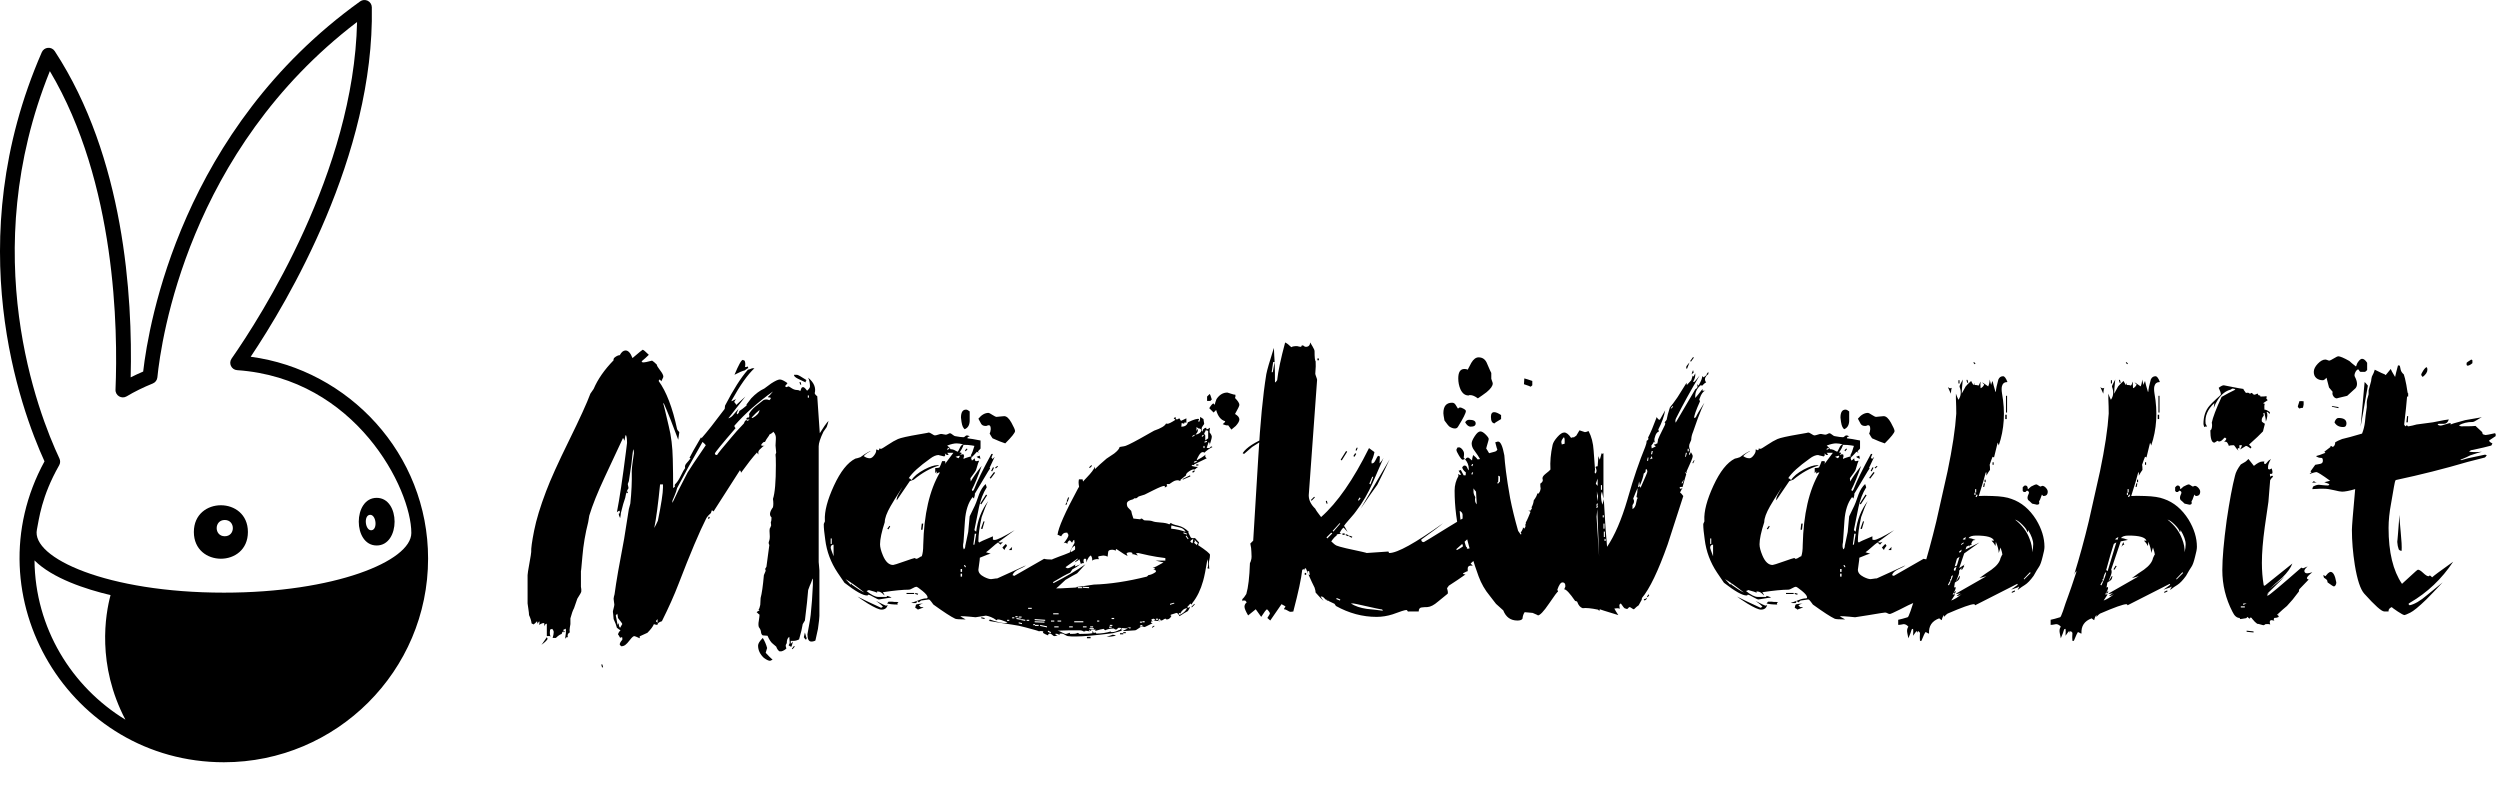 <svg xmlns="http://www.w3.org/2000/svg" width="551" height="176" viewBox="0 0 551 176">
    <g fill-rule="evenodd">
        <path d="M49.538 118.19c2.378 0 2.375-3.586 0-3.586-2.378 0-2.373 3.585 0 3.585zm-6.812-.939c0-7.86 11.913-7.853 11.913 0 0 7.86-11.913 7.853-11.913 0zm39.165-.385c1.407-.162 1.008-3.555-.391-3.396-1.41.162-1.008 3.555.391 3.396zm1.129-7.141c5.266 0 5.26 10.5 0 10.5-5.266 0-5.259-10.5 0-10.5zm-55.381 48.893c-6.353-12.11-4.41-23.248-3.275-27.455-5.43-1.288-12.789-3.681-16.761-7.648.144 14.86 8.151 27.841 20.036 35.103zM8.136 116.704c-1.322 6.264 15.569 13.916 41.214 13.916 24.343 0 41.308-6.932 41.308-13.155 0-9.691-12.178-34.075-38.397-35.882-1.252-.084-1.943-1.506-1.221-2.542 6.44-9.238 26.95-41.217 27.657-74.196-37.234 28.38-43.187 70.099-44.012 78.332-.062.6-.446 1.113-1.005 1.34-2.102.853-4.042 1.806-5.763 2.837-1.092.66-2.512-.157-2.46-1.457.548-13.156.16-45.647-14.469-70.223-16.27 40.33-2.571 75.418 2.113 85.383.224.478.203 1.034-.06 1.491-3.939 6.912-4.439 11.914-4.905 14.156zm86.214 6.4c0 24.756-20.185 44.896-45 44.896-33.951 0-55.835-36.48-39.54-66.32-5.242-11.47-18.848-48.367-.594-90.175.237-.545.757-.918 1.352-.964.603-.057 1.17.229 1.497.727 15.306 23.397 17.19 54.016 16.736 71.901.88-.444 1.8-.871 2.756-1.28C32.773 71.28 40.04 28.544 79.377.305c.49-.352 1.133-.403 1.677-.133.538.272.886.817.896 1.421.603 32.727-18.616 64.969-26.698 77.034 21.546 2.854 39.098 21.382 39.098 44.477z"/>
        <path fill-rule="nonzero" d="M161.88 82.6c1.013-.533 1.76-.853 2.24-.96.48-.373.747-.533.8-.48 0-.107-.053-.24-.16-.4-.267.16-.453.187-.56.08.107-.48.08-.933-.08-1.36h-.16c-.053-.107-.133-.16-.24-.16-.32 0-.933 1.093-1.84 3.28zm15.68 1.68c0-.32.08-.48.24-.48-1.227-.8-1.947-1.2-2.16-1.2H175c-.053.267.24.56.88.88 1.013.48 1.573.747 1.68.8zm-.96.48l-.16-.56h-.24l.16.56h.24zm-18.56 15.52c-.32 0-.48-.107-.48-.32 0-.213 1.52-2.08 4.56-5.6-.213-.213-.293-.4-.24-.56 2.293-2.613 5.12-5.12 8.48-7.52-.48.587-.76.907-.84.96-.08.053-.173.133-.28.24l.24.16c.107-.053.187-.08.24-.08.107.107.16.213.16.32l-.32.32c-.213-.107-.427-.16-.64-.16-.373 0-.667.107-.88.32l-1.52 1.2c-.64.533-1.12 1.093-1.44 1.68 0 .053.027.213.08.48l-.16.32h-.32c-.107.16-.187.267-.24.32.213.16.48.16.8 0l-.4.4c-.107 0-.16-.027-.16-.08 0-.053-.053-.08-.16-.08-.213 0-.4.24-.56.72-1.227 1.28-2.16 2.32-2.8 3.12-1.867 2.187-2.907 3.467-3.12 3.84zm20.24-12.64h-.24v-.48h.24v.48zm-12.4 4.48l-.24-.08c.693-.747 1.28-1.307 1.76-1.68-.053.64-.56 1.227-1.52 1.76zm-17.68 18.72v-.48l.44-1.04c.293-.693.493-1.28.6-1.76 1.44-2.773 3.307-6.16 5.6-10.16.32.267.56.507.72.72-2.187 3.2-3.52 5.2-4 6-1.547 2.933-2.667 5.173-3.36 6.72zm-4 5.52c.427-2.08.853-5.28 1.28-9.6h.64v.72c0 1.173-.373 3.6-1.12 7.28-.32.693-.587 1.227-.8 1.6zm12.08-2l.16-.4-.24-.08-.16.4.24.08zm-20.554 21.298c.017-.081.069-.154.154-.218.107-.08.16-.147.16-.2.107.427.16.747.16.96.64.8.96 1.253.96 1.36 0-.053-.16.213-.48.8-.213-.16-.32-.507-.32-1.04-.053.053-.093.12-.12.2-.027.08-.067.147-.12.2-.267-1.44-.4-2.107-.4-2l.006-.062zm9.194 1.582c-.267-.16-.373-.293-.32-.4.107-.16.213-.293.32-.4v.8zm-25.6 4.88c.693-.48 1.147-.907 1.36-1.28 0-.107-.053-.24-.16-.4-.16.213-.373.52-.64.92s-.453.653-.56.76zm50.4 3.52c.053 0 .24-.08.56-.24-.373-.32-.88-.827-1.52-1.52.213-.747.32-1.093.32-1.04-.213-.8-.533-1.547-.96-2.24-.693.693-1.04 1.253-1.04 1.68 0 1.013.427 1.92 1.28 2.72.587.427 1.04.64 1.36.64zm4.96-2.56l.48-.56-.16-.16-.48.64.16.08zm-41.76 4l-.16-.64h-.24l.16.64h.24zm44.874-6.446c-.03.017-.16-.394-.394-1.234l-.24 1.04c.16.267.32.453.48.56.107-.16.16-.293.16-.4l-.003.025-.003.009zm-60.202-3.012l.063-.036c.196-.124.43-.346.705-.666.053.107.08.293.08.56.053-.053.12-.147.2-.28.08-.133.147-.227.2-.28.107.267.08.533-.08.8.533-.267.853-.4.96-.4.213 0 .293.053.24.16v.56c.16-.427.347-.613.56-.56v2.72c.373-.053.667-.027.88.08-.213-.16-.267-.667-.16-1.52.053 0 .133-.027.24-.08l.075-.035c.07-.03.125-.045.165-.045.213.267.32.507.32.72 0 .32-.08.747-.24 1.28h.72c.48-.48.907-.773 1.28-.88.053-.32.187-.507.4-.56.053.107.08.187.08.24l.32-.32c-.053 0-.133.027-.24.08-.16-.16-.24-.267-.24-.32.305-.136.492-.228.56-.278l.006-.004.021.13c.06.464.017 1.083-.128 1.855l-.059.297c.16-.32.373-.453.64-.4-.16-.48 0-.853.48-1.12-.16-.053-.133-.64.08-1.76v-1.28c.267-1.013.533-1.76.8-2.24.32-.907.56-1.6.72-2.08.587-.907.88-1.44.88-1.6v-.48c-.053-.267-.08-.453-.08-.56v-3.545l.002.023c.013.244.112-.723.296-2.901l.022-.257c.213-2.533.64-5.053 1.28-7.56l.24-1.44c.693-2.293 1.84-5.147 3.44-8.56 1.333-2.88 2.667-5.733 4-8.56.16.267.267.48.32.64.107-.853.213-1.28.32-1.28.16.32.24.907.24 1.76 0 .107-.04.427-.12.96-.08.533-.12.853-.12.96-.747 5.92-1.413 10.373-2 13.36.267-.267.48-.373.64-.32v.48c-.107.107-.187.16-.24.16 0 .213.107.533.32.96.107-.533.16-.907.16-1.12.373-1.547.693-2.667.96-3.36.107-.64.227-1.12.36-1.44l-.04.102v.298h.24v-.32h-.231l.031-.08c.111-.267.213-.46.306-.578l.054-.062c0-.16-.027-.333-.08-.52-.053-.187-.08-.333-.08-.44 0-.053.08-.267.24-.64 0-.053.187-1.307.56-3.76.16-1.547.293-2.64.4-3.28.107.213.16.507.16.88l-.24 1.64c-.16 1.093-.24 1.907-.24 2.44.053 2.187-.053 4.533-.32 7.04-.107.48-.213.88-.32 1.2-.64 4.16-.987 6.347-1.04 6.56-1.067 5.547-1.76 9.547-2.08 12 0 .107-.04.293-.12.56l-.043.154c-.051.196-.077.358-.077.486 0 .16.027.387.08.68.053.293.08.493.08.6 0 .16-.053.44-.16.84-.107.4-.16.653-.16.76l.08.68c.053.453.08.76.08.92.373.8.613 1.44.72 1.92.32.267.587.453.8.56-.373.373-.56.72-.56 1.04l.003-.041.007-.024c.036-.072.17.12.404.574l.066.131c.16-.16.32-.187.48-.08v.48c-.427.48-.613.853-.56 1.12l.32.32c.32 0 .613-.093.88-.28.267-.187.613-.56 1.04-1.12.427-.56.747-.84.96-.84.107 0 .507.16 1.2.48 0-.2-.005-.34-.014-.42l-.002-.01.195-.09c.585-.272 1.041-.48 1.369-.623l.132-.057c.747-.747 1.227-1.387 1.44-1.92l.24.08c.16.053.347.08.56.08-.053-.32.267-.587.96-.8 1.493-2.987 2.72-5.733 3.68-8.24 2.56-6.667 4.613-11.52 6.16-14.56.213-.32.533-.667.96-1.04.107-.267.16-.453.16-.56.267 0 .4.08.4.24l5.84-9.12c.16.16.24.347.24.56 1.387-1.92 2.56-3.413 3.52-4.48.16.32.267.453.32.4-.107-.427-.013-.773.28-1.04.293-.267.547-.507.76-.72.16-.053.267-.08.32-.08-.427 0-.693-.053-.8-.16.053-.107.133-.227.24-.36.107-.133.2-.227.28-.28.08-.053.2-.08.36-.08.213-.427.427-.773.64-1.04.213-.267.32-.453.32-.56.427-.213.72-.427.88-.64.427.427.613.96.56 1.6-.039.847-.063 1.32-.074 1.416l-.001.007.012.143c.067.798.11 1.265.13 1.399l.004.024-.113.339-.038.112c.053.213.08.987.08 2.32 0 3.68-.213 6.16-.64 7.44.107.747.107 1.36 0 1.84-.747 1.013-.853 1.76-.32 2.24 0 .533-.053.88-.16 1.04.053.373.08.613.08.72-.107.32-.213.56-.32.72-.053.213-.053.64 0 1.28s0 1.147-.16 1.52c-.107.267-.08.533.08.8-.053.533-.16 1.333-.32 2.4s-.267 1.867-.32 2.4c-.107.16-.187.293-.24.4-.053 0-.027.16.08.48-.16.427-.293.747-.4.96-.213 2.4-.453 4.08-.72 5.04-.053.693-.08 1.2-.08 1.52-.107.533-.24.907-.4 1.12.107 0 .187.027.24.08-.32.16-.533.293-.64.4.267.267.48.453.64.56 0 .213-.053.667-.16 1.36-.107.533-.107.987 0 1.36.16.213.28.413.36.6.08.187.12.36.12.52.053.373.187.613.4.72.48.053.827.08 1.04.08.373.853.747 1.427 1.12 1.72.373.293.64.52.8.68.16.48.4.827.72 1.04h.4c.427-.107.8-.32 1.12-.64-.16-.427-.187-.72-.08-.88.107-.213.16-.293.16-.24 0-.747.187-1.227.56-1.44 0 .213.027.587.08 1.12.053.213-.027.453-.24.72.213.213.427.32.64.32.16-.48.267-.853.32-1.12-.213.267-.373.427-.48.48v-.64h.64c.373 0 .773-.107 1.2-.32.427-1.493.693-2.613.8-3.36.213-.373.373-.64.48-.8.373-2.987.613-5.227.72-6.72.267-.747.48-1.28.64-1.6l.32-.88h.08v1.36c-.107 2.4-.267 4.587-.48 6.56-.053.533-.187 1.373-.4 2.52-.213 1.147-.32 1.747-.32 1.8 0 1.067.293 1.6.88 1.6.16 0 .333-.027.52-.08.187-.053.307-.107.36-.16.267-1.12.453-1.973.56-2.56.213-1.493.32-2.453.32-2.88v-10c0-.16-.027-.48-.08-.96-.053-.48-.08-.773-.08-.88V98.36c0-.693.347-1.76 1.04-3.2.32-.427.56-.773.72-1.04.213-.587.347-1.04.4-1.36-.533.587-1.173 1.493-1.92 2.72-.267-3.68-.453-6.4-.56-8.16-.267-.16-.453-.373-.56-.64.32-1.227-.16-2.373-1.44-3.44.267.587.4 1.227.4 1.92 0 .267-.213.587-.64.96-.373-.533-.667-.8-.88-.8-.213 0-.36.133-.44.4-.08.267-.147.427-.2.48-.16-.16-.373-.24-.64-.24-.427 0-.84-.133-1.24-.4s-.627-.4-.68-.4c-.107 0-.187.027-.24.08-.053.053-.133.08-.24.08-.053 0-.16-.08-.32-.24.107-.053.213-.16.32-.32.107-.16.187-.267.24-.32-.747-.533-1.307-.8-1.68-.8s-1.013.293-1.92.88c-.533.373-1.04.747-1.52 1.12-.96.427-1.92 1.147-2.88 2.16-.427.533-.773.987-1.04 1.36.053.053.053.133 0 .24-.693.587-1.227.987-1.6 1.2.053.16-.08.4-.4.72l-.16-.24c.16-.427.293-.747.4-.96-.107.107-.453.507-1.04 1.2-.373.48-.773.773-1.2.88l3.76-4.8c-.853.8-1.52 1.413-2 1.84-.213-.373-.373-.587-.48-.64.213-.373.347-.587.4-.64l-.96.48v-.16c1.867-3.36 3.547-5.733 5.04-7.12h-.48c-.373.16-.693.267-.96.32-1.547 1.76-3.227 4.4-5.04 7.92-.053.32-.08.56-.08.72-2.187 2.933-3.893 5.093-5.12 6.48-.053-.107-.08-.187-.08-.24-1.44 2.453-2.293 3.973-2.56 4.56.107 0 .187.027.24.08-.267.373-.56.733-.88 1.08-.32.347-.427.707-.32 1.08-.213.267-.52.813-.92 1.64s-.787 1.427-1.16 1.8c-.213.16-.267.373-.16.64-.16.16-.293.267-.4.32 0-2.133-.027-4.267-.08-6.4-.053-2.667-.347-5.067-.88-7.2-.8-3.467-1.2-5.093-1.2-4.88 0-.16.027-.24.08-.24.96 2.187 2.027 4.88 3.2 8.08.107-.693.187-1.253.24-1.68-.267-.267-.427-.48-.48-.64-1.013-4.747-2.373-8.293-4.08-10.64.053-.053.093-.12.12-.2.027-.08.067-.12.12-.12l.4.4c0-.107.067-.28.2-.52s.2-.413.2-.52c0-.32-.24-.787-.72-1.4-.48-.613-.72-1.027-.72-1.24-.427-.427-.773-.72-1.04-.88-.96.267-1.653.4-2.08.4l-.24-.24c.213-.16.493-.4.84-.72.347-.32.6-.56.76-.72-.747-.747-1.2-1.12-1.36-1.12-.053 0-.8.613-2.24 1.84-.427-1.12-.933-1.68-1.52-1.68-.48 0-.907.347-1.28 1.04-.373 0-.8.213-1.28.64-.107.267-.133.427-.08.48-2.027 2.08-3.493 4.187-4.4 6.32-.32.48-.56.827-.72 1.04-.747 2.027-2.32 5.48-4.72 10.36-2.4 4.88-4.08 8.6-5.04 11.16-1.28 3.36-2.16 6.253-2.64 8.68-.48 2.427-.693 3.987-.64 4.68 0 .213-.133 1.053-.4 2.52s-.4 2.333-.4 2.6V133c0 .053.053.427.16 1.12.107.693.16 1.173.16 1.44.32.693.507 1.307.56 1.84.261.112.405.185.431.218l.001.004zM212.6 94.6c.693-.267 1.067-.853 1.12-1.76v-2.16c-.32-.267-.587-.4-.8-.4-.747 0-1.12.587-1.12 1.76 0 .16.04.48.12.96.08.48.173.827.28 1.04.107.213.24.4.4.56zm8.96 3.12c1.44-1.44 2.16-2.347 2.16-2.72 0-.267-.267-.88-.8-1.84-.533-.96-1.067-1.44-1.6-1.44-.16 0-.453.027-.88.08-.427.053-.693.08-.8.08-.16 0-.467-.147-.92-.44-.453-.293-.733-.44-.84-.44-.8 0-1.547.427-2.24 1.28.213.427.413.8.6 1.12.187.32.52.48 1 .48.16 0 .28-.027.36-.08.08-.053.2-.08.36-.08.267 0 .4.293.4.88-.053.48-.133.8-.24.96.267.48.48.827.64 1.04 1.173.533 2.107.907 2.8 1.12zm-10.48 1.84c-.053 0-.32-.133-.8-.4-.267-.107-.533-.16-.8-.16-.053-.213-.293-.48-.72-.8.853-.32 1.547-.48 2.08-.48.427 0 .933.08 1.52.24-.267 0-.507.187-.72.56-.32.693-.507 1.04-.56 1.04zm1.28 1.6c0-.32.053-.533.16-.64-.053 0-.08-.067-.08-.2s-.08-.2-.24-.2c-.16 0-.28.027-.36.08-.08.053-.147.08-.2.08 0-.053.107-.187.32-.4-.053-.107-.213-.16-.48-.16.427-.587.72-1.147.88-1.68.693 0 1.28.04 1.76.12.48.08.693.12.64.12-.267.96-.533 1.653-.8 2.08.053.107.133.16.24.16-.16.053-.467.147-.92.28-.453.133-.76.253-.92.36zm-3.6-2v-.24l.4-.24.08.24-.48.24zm4.08.32l.4-.48-.16-.16-.4.4.16.24zm-1.6 1.52l-.64-.32c.053 0 .187-.04.4-.12.213-.08.347-.12.4-.12.213 0 .16.187-.16.56zm4.88.08l-.08-.2c-.053-.133-.08-.28-.08-.44-.107 0-.24.04-.4.12-.16.08-.267.12-.32.12.32.267.613.4.88.4zm3.36 2.16l.48-.4-.16-.16-.48.4.16.16zm-.8.64l.4-.8-.24-.08-.4.8.24.08zm-.32 1.6l.96-1.28-.24-.16-.96 1.28.24.16zm20.96 4.08c0-.053.027-.16.08-.32.053-.16.08-.32.08-.48 0-.16-.067-.333-.2-.52s-.227-.307-.28-.36c-.16-1.12-.293-1.867-.4-2.24h-.8c-.053.213-.08.453-.08.72 0 .213.04.547.12 1 .08.453.12.787.12 1 0 .093-.008.178-.025.255l-.029.1.089.119c.22.295.38.515.48.66l.045.066h.8zm-23.04 1.6l1.28-2-.24-.16-1.28 2 .24.16zm.24 5.44l.48-1.68h-.24l-.56 1.6.32.08zm-13.2.16l.16-1.36h-.32l-.16 1.36h.32zm-7.52-.08l.4-.64-.16-.16-.48.64.24.16zm18.96 3.36h-.24l.32-2.4h.32l-.4 2.4zm-31.44-.16h-.24v-1.2h.24v1.2zm38.08 1.36c0-.213.187-.533.56-.96-.107-.107-.187-.24-.24-.4-.053 0-.32.267-.8.8.053.053.133.147.24.28.107.133.187.227.24.28zm-37.68 1.36c-.427-1.12-.64-1.733-.64-1.84 0-.48.213-.72.64-.72v2.56zm39.28-1.36c0-.427.027-.667.08-.72l-.72.72h.64zM212.92 125h-.24l-.24-.4.24-.08.24.48zm-.88 1.04h-.32v-.64h.32v.64zm0 1.04h-.32v-.64h.32v.64zm-21.52 3.52c-.587-.267-1.52-.853-2.8-1.76l.08-.24-.32.24-1.12-1.2c1.013.587 2.4 1.573 4.16 2.96zm10.96.32v-.24h-1.68v.24h1.68zm.8.16l.08-.24-.64-.16v.24l.56.16zm-8 3.28c.747 0 1.2-.347 1.36-1.04-.107.107-.24.16-.4.16-.107 0-.827-.347-2.16-1.04.693.48 1.2.907 1.52 1.28-.053.053-.12.093-.2.12-.08.027-.147.067-.2.12-2.347-1.067-4.08-1.893-5.2-2.48.32.267 1.067.773 2.24 1.52 1.493.907 2.507 1.36 3.04 1.36zm3.6-1.12c-.16-.16-.107-.347.16-.56-.8 0-1.28-.027-1.44-.08h-.72c-.053 0-.12.067-.2.2-.08.133-.147.2-.2.2.587.16 1.387.24 2.4.24zm4.4 1.12c.533-.213.96-.373 1.28-.48-.053-.053-.267-.08-.64-.08l-.4-.4c.48-.267.8-.4.96-.4-.16 0-.427.027-.8.08-.373.053-.6.093-.68.12-.08.027-.147.147-.2.36-.053.213-.08.347-.08.4.053.053.147.107.28.16.133.053.227.133.28.24zm4.16-29.92c.16-.213.4-.32.72-.32-2.293 3.893-3.52 9.227-3.68 16 0 1.067-.107 1.893-.32 2.48-.107 0-.293.093-.56.28-.267.187-.48.28-.64.28-.16 0-.227-.027-.2-.08.027-.053-.04-.08-.2-.08-.107 0-.88.253-2.32.76s-2.24.76-2.4.76c-.907 0-1.653-.693-2.24-2.08-.427-1.013-.64-1.84-.64-2.48 0-1.12.347-2.747 1.04-4.88 0-.853.427-2.027 1.28-3.52.32-.587 1.2-2 2.64-4.24l-.006.01-.794 1.43c-.336.576-.5 1.044-.49 1.404l.01.116c1.227-1.813 2.187-3.227 2.88-4.24.32-.107.613-.213.88-.32 1.867-1.547 3.733-2.587 5.6-3.12-.053-.053-.187-.08-.4-.08-.693 0-1.653.32-2.88.96-1.387.747-2.32 1.52-2.8 2.32-.267-.267-.48-.4-.64-.4.747-1.173 2.32-2.613 4.72-4.32.693-.533 1.333-.8 1.92-.8-.16 0 .24.107 1.2.32.267-.213.293-.427.08-.64.107 0 .267.107.48.32.213 0 .347-.027.4-.08l-.32-.4h1.36l-1.92 2.56.16-.32c0-.213-.027-.347-.08-.4h-.64c-.213.587-.4 1.04-.56 1.36-.16.107-.48.16-.96.16v1.12c.213-.213.32-.373.32-.48v.64zm-1.728-9.117c.036.021-.524.13-1.68.324l-.432.073c-2.507.427-4.067.773-4.68 1.04-.613.267-1.36.693-2.24 1.28-.88.587-1.373.88-1.48.88-.267 0-.4-.053-.4-.16 0 .32-.08.48-.24.48-.107-.107-.267-.16-.48-.16.107.32-.013.72-.36 1.2s-.68.72-1 .72c-.48 0-.933-.16-1.36-.48.533-.533 1.04-.88 1.52-1.04-.16-.107-.907.32-2.24 1.28-.427.16-.8.267-1.12.32-1.707.853-3.28 2.84-4.72 5.96s-2.107 5.667-2 7.64c.053.107.027.253-.08.44s-.16.333-.16.44c0 .8.107 1.92.32 3.36.32 2.613 1.227 5.04 2.72 7.28l1.52 2.24c2.4 1.867 4.053 2.8 4.96 2.8.16 0 .227-.027.2-.08-.027-.053.04-.08.2-.08.107 0 .467.173 1.08.52.613.347 1 .52 1.16.52.107 0 .52-.067 1.24-.2s1.24-.2 1.56-.2c-.48-.267-.907-.4-1.28-.4l.097.005.05.007c.114.024.133.083.058.178l-.045.05h-1.84c-.64 0-1.493-.427-2.56-1.28.053-.053.133-.093.24-.12.107-.027.187-.067.24-.12 1.013.267 1.653.48 1.92.64-.213-.213-.187-.32.08-.32.48 0 .96.293 1.44.88 0-.16-.053-.307-.16-.44-.107-.133-.16-.227-.16-.28 2.507-.373 4.427-.56 5.76-.56.16 0 .427-.107.8-.32.373-.213.64-.32.8-.32.16 0 .613.307 1.36.92.747.613 1.12 1.08 1.12 1.4 0 .16-.08.24-.24.24-.48 0-1.04.133-1.68.4-.96.373-1.52.56-1.68.56.107 0 .24.027.4.08h.56c.16 0 .24-.067.24-.2s.027-.227.08-.28l.4.32c.16-.16.32-.293.48-.4l1.68-.24c.16 0 .36.173.6.52.24.347.387.547.44.6 2.293 1.653 3.893 2.693 4.8 3.12.213.107.987.16 2.32.16-.693-.373-1.093-.613-1.2-.72.587 0 1.307.04 2.16.12.731.069 1.13.108 1.195.118l.008.002.025-.001c.223-.014 1.23-.172 3.018-.473l.274-.046c2.053-.347 3.16-.52 3.32-.52.16 0 .333.053.52.16.187.107.36.16.52.16.16 0 .88-.32 2.16-.96 1.547-.8 2.533-1.28 2.96-1.44.213-.267.373-.48.48-.64 1.547-.587 2.533-1.013 2.96-1.28 1.6-1.333 2.8-2.4 3.6-3.2 1.173-.693 2.027-1.173 2.56-1.44.8-.853 1.413-1.52 1.84-2-1.813 1.28-4.16 2.667-7.04 4.16-.107-.107-.133-.187-.08-.24 1.653-1.013 2.907-1.707 3.76-2.08l.48-.72c.64-.32 1.227-.693 1.76-1.12-.48.213-.853.373-1.12.48-.107-.107-.08-.267.08-.48-.853.587-1.44.88-1.76.88-.16 0-.32-.08-.48-.24 3.413-2.453 5.947-4.267 7.6-5.44-2.88 1.44-4.347 2.187-4.4 2.24-.107-.107-.133-.187-.08-.24.96-.8 1.813-1.28 2.56-1.44.16-.533.4-.96.72-1.28-.213.213-.453.32-.72.32-.107 0-.16-.027-.16-.08 0-.053-.08-.08-.24-.08-.107 0-.64.347-1.6 1.04-1.12.8-1.867 1.307-2.24 1.52-1.28.533-2.24.907-2.88 1.12-1.12.427-1.627.64-1.52.64-.8 0-1.387-.053-1.76-.16l-6.56 3.76c-.053 0-.12-.027-.2-.08-.08-.053-.147-.08-.2-.08.16-.48.56-.88 1.2-1.2.853-.373 1.44-.693 1.76-.96l-6.32 2.88c-.213 0-.467.027-.76.08-.293.053-.493.08-.6.08-.373 0-.88-.16-1.52-.48-.853-.427-1.28-.96-1.28-1.6 0-.107.053-.507.16-1.2.107-.693.16-1.173.16-1.44 1.387-.587 2.187-.88 2.4-.88-.48-.16-.827-.267-1.04-.32.373-.267.827-.64 1.36-1.12.533-.48.96-.827 1.28-1.04l.56.48c.267-.32.453-.533.56-.64-.373.213-.72.24-1.04.08l3.6-2.64c-2.4 1.44-3.867 2.16-4.4 2.16-.16 0-.293-.027-.4-.08v-.72c-2.025.84-2.998 1.29-2.92 1.353l.013.005-.058-.005c-.13-.021-.207-.097-.228-.228l-.007-.085c0-1.333.24-3.093.72-5.28.533-1.547 1.013-2.72 1.44-3.52-1.44 1.92-2.32 4.16-2.64 6.72-.053 0-.187-.107-.4-.32.32-1.653.653-3.32 1-5 .347-1.68.92-3.16 1.72-4.44l-.24-.72c-.587.533-1.067 1.28-1.44 2.24-.533 1.547-.853 2.4-.96 2.56-.693 1.387-1.067 2.16-1.12 2.32-.16 1.547-.267 2.693-.32 3.44-.267 1.333-.48 2.347-.64 3.04 0 .373-.107.64-.32.8-.213-.373-.24-.907-.08-1.6.107-1.6.213-3.173.32-4.72.16-2.24.72-3.973 1.68-5.2l.32.32c0-.107.04-.28.12-.52.08-.24.093-.413.04-.52 1.28-2.133 2.267-3.787 2.96-4.96.187-.32.327-.533.42-.64l.024-.025-.047-.033c-.015-.012-.029-.027-.042-.044l-.035-.058c.48-1.067.853-1.867 1.12-2.4l-.48.48-.24-.32c.16-.373.267-.64.32-.8h-.32c-1.867 3.413-3.147 6.027-3.84 7.84-.107.213-.213.32-.32.32-.107-.107-.16-.187-.16-.24.64-1.227 1.36-2.987 2.16-5.28-1.173 1.493-1.973 2.64-2.4 3.44l-.08-.72c.853-1.12 1.28-1.76 1.28-1.92.32-1.12.533-1.76.64-1.92h-.24c-.107.053-.24.08-.4.08-.213 0-.32-.213-.32-.64-.32.32-.533.48-.64.48l-.16-.56c.587-.587 1.013-1.04 1.28-1.36.053.053.147.107.28.16.133.053.227.107.28.16-.16-.16-.267-.24-.32-.24 0-.16.08-.307.24-.44.16-.133.267-.253.32-.36v-1.76c-1.333-.267-2.293-.427-2.88-.48v-.16c.107-.16.293-.24.56-.24-.053 0-.133-.04-.24-.12-.107-.08-.267-.12-.48-.12-.107 0-.227.067-.36.2-.133.133-.253.2-.36.2-.373 0-.987-.08-1.84-.24-.107 0-.293-.107-.56-.32-.267-.213-.453-.32-.56-.32-.107 0-.253.053-.44.16-.187.107-.36.16-.52.16-.107 0-.267-.027-.48-.08-.213-.053-.4-.08-.56-.08-.107 0-.32.053-.64.16-.32.107-.56.16-.72.16-.107 0-.32-.107-.64-.32-.32-.213-.56-.32-.72-.32l.032.003zm66.688-.643l.96-.8c.533-.587.8-1.067.8-1.44 0-.427-.32-.827-.96-1.2.64-1.12.96-1.787.96-2 0-.373-.32-.88-.96-1.52.107-.267.133-.507.08-.72-.213 0-.547-.08-1-.24-.453-.16-.707-.24-.76-.24-.96 0-1.76.48-2.4 1.44-.213.533-.347.96-.4 1.28l-.24-.32c-.213 0-.533.347-.96 1.04l.96.96.56-.56c.373 1.387 1.04 2.213 2 2.48-.053.213-.24.427-.56.64.64.267 1.04.347 1.2.24.373.533.613.853.72.96zm-4.64-6.32l.32-.32c-.213-.747-.373-1.147-.48-1.2l-.56.56v.96h.72zm12.24 6.8c.267-.16.533-.213.8-.16 0-.107.027-.227.08-.36.053-.133.08-.28.08-.44v-.72c-.427-.053-.747-.053-.96 0 0 .107-.053.307-.16.6-.107.293-.16.493-.16.6 0 .053.107.213.32.48zm-15.52.64l.32-.4c.213-.267.267-.56.16-.88-.053.053-.107.133-.16.24-.053.107-.107.187-.16.24 0-.053.027-.187.08-.4v-.48c.053 0 .12.053.2.16.08.107.2.16.36.16.16 0 .347.107.56.32-.16.587-.613.933-1.36 1.04zm1.93-.2c.02-.12.07-.24.15-.36.107-.16.16-.293.16-.4.267 0 .453.053.56.16v1.6c-.267.213-.48.373-.64.48v-1.12c-.16-.267-.24-.347-.24-.24l.01-.12zm-2.57.68l-.08-.16.48-.32.08.16-.48.32zm2.16 0l-.16-.16.32-.32.16.16-.32.32zm9.2 3.76c.747-.64 1.333-1.147 1.76-1.52 1.547-.96 2.693-1.707 3.44-2.24-2.88 1.173-4.72 2.373-5.52 3.6.16.107.267.16.32.16zm-8.72-2.48v-.24l.48-.16.08.24-.56.16zm0 1.2h-.24v-.48h.24v.48zm-2.4 3.2l.24-.32h.56c-.213.213-.48.32-.8.32zm1.04.64v-.24h-.48v.24h.48zm-23.92.56l.48-.48-.16-.16-.48.48.16.16zm22.72 1.04l.4-.32-.08-.24-.48.32.16.24zm-2.24 1.52l1.68-.72-.08-.24-1.6.8v.16zm-25.36 4.88l.32-.96h-.24l-.32.88.24.08zm-.32.72l.24-.56H235l-.16.48.16.08zm26.32 5.92c-.96-.373-2.027-.613-3.2-.72 0-.427.027-.667.08-.72.533.16 1.12.307 1.76.44.64.133 1.093.467 1.36 1zm.24.56l-.72-.24v-.24l.8.32-.08.16zm.24 1.04l-.48-.64.16-.16.48.72-.16.08zm1.04.88c-.053 0-.133-.04-.24-.12-.107-.08-.187-.147-.24-.2-.053-.16.16-.373.64-.64 0 .107-.027.28-.08.52-.053.24-.08.387-.08.44zm.96.48c0-.053-.093-.147-.28-.28-.187-.133-.307-.227-.36-.28.213-.213.24-.453.08-.72.32.373.587.64.8.8-.16.107-.24.267-.24.48zm-23.76 9.44l-1.36-.08v-.24l1.36.08v.24zm-1.52 0h-.96v-.24h.96v.24zm19.36 3.68v-.24l.88-.24.08.16-.96.32zm4.8.56l.64-.64-.08-.16-.64.64.08.16zm-35.28.32h-.8v-.24h.8v.24zm32.56 1.36c-.107-.213-.16-.373-.16-.48.16 0 .267.053.32.16.373-.747.88-1.147 1.52-1.2-.32.64-.88 1.147-1.68 1.52zm-26.64-.16h-1.2v-.24h1.2v.24zm-9.04.64h-.48v-.24h.48v.24zm.88.08h-.64v-.24h.64v.24zm-1.6.16h-.48v-.24h.48v.24zm-6.56.16v-.24l-.72-.16v.24l.72.16zm28.56 0H245v-.24h.56v.24zm-20.56.16l-.96-.16v-.24l.96.16v.24zm30.24 0h-.48v-.24h.48v.24zm-29.28.24l-.88-.16v-.24l.88.16v.24zm4.4 0l-2.32-.16v-.24l2.32.16v.24zm-7.92 0h-.48v-.24h.48v.24zm4.4 0h-.56v-.24h.56v.24zm15.44.16h-.48v-.24h.48v.24zm-9.92 0h-.72v-.24h.72v.24zm1.52 0h-.8v-.24h.8v.24zm18.4.16h-.48v-.24h.48v.24zm-22.08.08l-2.16-.08v-.24l2.16.08v.24zm8.56-.08h-2v-.24h2v.24zm12.96.08h-.48V137h.48v.24zm-26.48.32l-.72-.16v-.24l.72.16v.24zm26 .56v-.24l.48-.16.08.24-.56.16zm-6.08-.16h-.56v-.24h.56v.24zm-14.4.32l-1.52-.32v-.24l1.52.32v.24zm23.2.08l.48-.32-.08-.16-.48.32.08.16zm-14.48-.08h-.8v-.24h.8v.24zm-3.04 0h-.8v-.24h.8v.24zm-3.12 0h-.96v-.24h.96v.24zm7.6 0h-.64v-.24h.64v.24zm4.08.08h-.56v-.24h.56v.24zm4.08.24c-.213-.213-.507-.32-.88-.32h1.04c-.107.16-.16.267-.16.32zm-13.004 1.119l-.196.001c-.107 0-.133-.027-.08-.08.107-.107.107-.16 0-.16s-.253.04-.44.12c-.187.08-.36.12-.52.12-.107 0-.387-.12-.84-.36-.453-.24-.787-.36-1-.36.587 0 1.52-.027 2.8-.08h2c.48 0 .8.08.96.24h.4c.124-.083.12-.134-.014-.152l-.051-.005.103.003c.205.013.43.045.672.096l.25.058c.053-.053 0-.16-.16-.32.16 0 .32.08.48.24.053-.107.08-.213.08-.32h.96c0 .107-.053.213-.16.32.853-.267 1.493-.427 1.92-.48l.32.32c.587-.267 1.2-.4 1.84-.4.053 0 .133.04.24.12.107.08.213.12.32.12.107 0 .213-.067.32-.2l.064-.072c.085-.085.17-.128.256-.128.107 0 .4.027.88.08.48.053.853.08 1.12.08-.053 0-.2.067-.44.2s-.413.2-.52.2c-.16 0-.267-.08-.32-.24l-.08-.24c-.373.373-.56.507-.56.4-.587.32-1.12.48-1.6.48-.267 0-.347-.053-.24-.16-1.013.32-2.08.48-3.2.48l-.24-.32c.053.107-.027.16-.24.16-.16 0-.24-.067-.24-.2s-.027-.2-.08-.2c-.053.053-.08.213-.08.48-.533.107-1.467.16-2.8.16-.053 0-.187-.08-.4-.24-.053 0-.16.04-.32.12-.16.08-.613.12-1.36.12l.196-.001zm5.004-1.039h-.96v-.24h.96v.24zm-9.52.88l-.64-.32.08-.24.64.32-.08.24zm16.56 0v-.24h-.56v.24h.56zm-.56.24v-.24h-.72v.24h.72zm-3.68.56c.64 0 1.333-.08 2.08-.24-.267-.16-.533-.24-.8-.24.16 0-.267.16-1.28.48zm-3.52.32v-.32h-.8v.32h.8zm-11.44-2.96v.24h-.8v-.16h-.4v-.24h.4v.16h.8zm36.839-37.562l-.104.092c-.45.38-1.095.79-1.935 1.23.053-.267.227-.64.52-1.12.293-.48.573-.72.84-.72.213 0 .32.053.32.16.64-.587 1.253-1.013 1.84-1.28-.053 0-.16-.053-.32-.16-.16.267-.347.4-.56.4-.213 0-.347-.027-.4-.08l.4-1.2c.107 0 .187.053.24.16v.472l.022-.075.156-.516.062-.201c.16-.533.24-.88.24-1.04 0-.267-.16-.587-.48-.96v-.48c.053-.267.08-.453.08-.56-.053 0-.147.053-.28.16-.133.107-.28.16-.44.16-.107 0-.133-.053-.08-.16.053-.107.027-.16-.08-.16-.16 0-.293.053-.4.16-.107.107-.187.16-.24.16 0 .32-.027.507-.08.56-.16-.373-.24-.613-.24-.72 0-.16.093-.36.28-.6.187-.24.28-.387.28-.44 0-.107-.053-.453-.16-1.04l-.72-.48c0 .427-.053.773-.16 1.04-.16 0-.267-.027-.32-.08.16-.213.24-.373.24-.48-.32-.16-1.147.08-2.48.72-.16.64-.64.96-1.44.96l.08-.8c.053 0 .16.027.32.08l.24.08v-.24c.107-.053.267-.053.48 0v-.96c-.533.267-.933.453-1.2.56-.053-.053-.12-.16-.2-.32-.08-.16-.147-.24-.2-.24-.213.16-.373.24-.48.24-.16 0-.253-.093-.28-.28-.027-.187-.067-.28-.12-.28l-.32.4c.107 0 .24.08.4.24-.907.587-1.493.88-1.76.88-.213 0-.32-.027-.32-.08-.213.533-1.093 1.067-2.64 1.6-1.067.587-2.107 1.173-3.12 1.76-2.027 1.12-3.2 1.68-3.52 1.68-.107 0-.28.027-.52.08-.24.053-.387.08-.44.08-.053.373-.453.853-1.2 1.44-.533.373-1.093.747-1.68 1.12-1.12.96-1.973 1.733-2.56 2.32v-.56c-.213.587-.8 1.373-1.76 2.36-.96.987-1.627 1.827-2 2.52-2.827 5.227-4.32 8.613-4.48 10.16.107 0 .253.053.44.16.187.107.307.16.36.16.267-.533.613-.8 1.04-.8h.32c0 .053.013.107.04.16.027.053.067.093.12.12v.12h.067c.009.043.013.096.013.16 0 .32-.347.907-1.04 1.76.053 0 .107-.027.16-.08h.24c.107 0 .24.08.4.24 0-.373.187-.64.56-.8.299.299.46.478.486.538l.001.005.046-.117c.125-.295.25-.461.374-.498l.053-.008.08.64c-.747 1.28-1.12 2.08-1.12 2.4 0 .107.04.187.12.24.08.053.12.107.12.16v-.002l-.015-.203c-.047-.937.233-1.567.84-1.89l.135-.065c.053.267.053.613 0 1.04-.053.32.053.587.32.8.213-.213.347-.32.4-.32-.16-.107-.133-.267.08-.48l.08.64c-.16.48-.267.933-.32 1.36-.32.213-.533.427-.64.64.48-.213.827-.453 1.04-.72.16.427.267.773.32 1.04.267-.16.507-.213.72-.16-.16-.373-.16-.693 0-.96h.4c.107.16.133.427.08.8.373-.96.72-1.467 1.04-1.52.267.427.347.8.24 1.12.373-.267.88-.373 1.52-.32-.16-.32-.187-.533-.08-.64.107 0 .28-.027.52-.08.24-.053.413-.08.52-.08.32 0 .64.08.96.24.053-.373.093-.72.12-1.04.027-.32.333-.48.92-.48.267 0 .533.08.8.24-.107-.107-.08-.24.08-.4 1.387.96 2.213 1.467 2.48 1.52-.213-.373-.267-.587-.16-.64.16-.107.373-.16.64-.16.32 0 .533.08.64.24-.107.107-.187.16-.24.16.373 0 .827.107 1.36.32 0-.053-.133-.213-.4-.48l.48-.08c1.813.427 3.16.707 4.04.84.88.133 1.533.227 1.96.28v.56h-2c-.047 0-.095-.002-.146-.005l-.02-.002.199.045 1.386.32.181.042c-1.28.747-2.08 1.147-2.4 1.2.267 0 .453.053.56.16-.187.107-.333.187-.44.24h.28c.213 0 .32.16.32.48-.587.427-1.147.667-1.68.72 0 .053-.107.16-.32.32-4.267 1.067-8.16 1.653-11.68 1.76-1.707.267-3.067.453-4.08.56.213 0 .347.027.4.08-2.347.16-4.587.24-6.72.24-.107 0-.52-.067-1.24-.2s-1.24-.2-1.56-.2c-.107 0-.2-.093-.28-.28-.08-.187-.173-.28-.28-.28-.107 0-.187.053-.24.16-.053.107-.133.16-.24.16-.693 0-1.84-.16-3.44-.48-.427-.213-.773-.4-1.04-.56 0 .213-.107.32-.32.32-.16 0-.267-.053-.32-.16 0 .373-.133.56-.4.56-.427 0-1.093-.24-2-.72 0 .213-.053.373-.16.48-.373-.213-.64-.32-.8-.32l-.24-.24c-1.387-.213-2.4-.4-3.04-.56-.16.107-.213.427-.16.96-.267.053-.48.093-.64.12-.16.027-.32.2-.48.52.373 0 .56.08.56.24-.427.213-.72.507-.88.88.267.32.427.56.48.72.853.533 1.307.8 1.36.8l-.24.24c-.16-.16-.213-.24-.16-.24h-.48c.267.427.4.613.4.56-.16.747-.213 1.147-.16 1.2.907.853 1.627 1.493 2.16 1.92-.053.107-.08.213-.08.32.693 0 1.44.213 2.24.64.427.267.613.4.56.4.107 0 .173-.027.2-.08.027-.053.093-.08.2-.08.373 0 1.067.213 2.08.64-.107.107-.293.16-.56.16-.747 0-1.867-.267-3.36-.8 0 .213-.08.32-.24.32 2.187.373 3.867.64 5.04.8 1.173.16 2.213.373 3.12.64 2.074.543 3.05.835 2.93.875l-.008.002.033-.002c.047-.007.087-.02.12-.04l.045-.035h.32c.267 0 .427.053.48.16-.053.053-.08.107-.08.16 0 .107.187.24.56.4l.56.24c0-.267.133-.4.4-.4.16 0 .333.093.52.28.187.187.333.28.44.28.107 0 .293-.027.56-.08h.32c-.213 0-.453-.133-.72-.4.213-.053.4-.053.56 0 .16.107.293.16.4.16.107 0 .133-.04.08-.12-.053-.08 0-.12.16-.12h.4c.107.053.187.08.24.08.533.32.88.48 1.04.48.16 0 .453.027.88.08h.8c1.6 0 4.32-.24 8.16-.72.853-.213 1.52-.4 2-.56-.107-.16-.133-.293-.08-.4.32.32.533.48.64.48.16 0 .56-.027 1.2-.08.64-.053 1.027-.08 1.16-.08s.4-.147.8-.44c.4-.293.653-.44.76-.44l.48.16c.107 0 .387-.12.84-.36.453-.24.787-.387 1-.44-.107 0-.24-.08-.4-.24l.16-.24c.107 0 .213.053.32.16l-.4-.48c.16-.16.347-.24.56-.24.053 0 .16.08.32.24-.107.107-.24.16-.4.16.107 0 .36.027.76.08.4.053.653.08.76.08-.053-.053-.147-.093-.28-.12-.133-.027-.227-.04-.28-.04.053-.053.133-.12.24-.2.107-.08.187-.147.24-.2.053.053.08.133.08.24 0 .107.08.16.24.16.107 0 .253-.067.44-.2s.333-.2.44-.2c.107 0 .16.027.16.08 0 .053.053.08.16.08.427 0 .773-.267 1.04-.8-.213 0-.267-.08-.16-.24.853-.267 1.253-.4 1.2-.4.267 0 .507.24.72.72.8-.533 1.413-.907 1.84-1.12.267-.373.427-.693.48-.96l-.4.24c-.107-.053-.187-.107-.24-.16.32-.32.56-.587.72-.8l.239.239c.099-.153.17-.268.213-.347l.028-.052c1.013-1.28 1.787-2.88 2.32-4.8.267-.907.587-2.507.96-4.8.213.853.213 1.52 0 2 .107 0 .24.053.4.16-.107-.96-.107-1.6 0-1.92.107-.427.16-.827.16-1.2 0-.267-.88-.987-2.64-2.16.053-.053.093-.147.12-.28.027-.133.067-.227.12-.28l-.94-1.019-.016-.015.014.018c.012.03-.024.048-.107.054l-.071.002h-.4c-.107-.053-.187-.08-.24-.08-.053 0-.267-.4-.64-1.2l.16-.08c-.747-.747-1.547-1.213-2.4-1.4-.853-.187-1.387-.387-1.6-.6l-.32.32c-.427-.213-1.067-.347-1.92-.4-.853-.053-1.44-.147-1.76-.28-.32-.133-.907-.2-1.76-.2-.107 0-.227-.067-.36-.2-.133-.133-.253-.2-.36-.2-.107 0-.16.027-.16.08 0 .053-.053.08-.16.08-.107 0-.587-.053-1.44-.16-.267-.747-.427-1.307-.48-1.68-.32-.32-.56-.573-.72-.76-.16-.187-.24-.467-.24-.84 0-.427.453-.747 1.36-.96l.32-.24c.267.053.467.013.6-.12.133-.133.253-.227.36-.28l1.28-.4 1.92-.96c1.28-.64 2.08-.96 2.4-.96.16 0 .2.053.12.16-.08.107-.067.16.04.16.107 0 .213-.053.32-.16.107-.107.187-.133.24-.08-.213-.213-.24-.373-.08-.48h.48l.72-.48c.48-.32.987-.427 1.52-.32-.16.107-.267.16-.32.16.053 0 .16-.027.32-.08.16-.053.267-.08.32-.08-.107 0-.133-.053-.08-.16.747-.587 1.147-.907 1.2-.96-.053-.267.187-.573.72-.92.533-.347.933-.467 1.2-.36.427-.373.667-.56.72-.56-.373 0-.853-.08-1.44-.24l.24-.24.4.08-.08-.16c1.707-.853 2.64-1.307 2.8-1.36-.352-.235-.432-.498-.239-.79l.038-.052zM290.68 79.4V79h-.32v.4h.32zm-10.16 2.64h-.24l.32-2.24h.317l.001.012-.398 2.228zM299 99.32l.24-.64H299l-.24.56.24.08zm-3.28 2.16l1.2-1.92-.24-.16-1.2 1.92.24.16zm2.8-.8l.4-.64-.24-.16-.4.64.24.16zm1.36 11.44c1.6-2.347 2.827-4.107 3.68-5.28 1.227-2.453 2.133-4.32 2.72-5.6l-6.4 10.88zm2.16-5.36l-.24-.16.64-1.52h.24l-.64 1.68zm-12.96 3.6l.72-.72-.16-.16-.72.72.16.16zm10.4 0l-.16-.16.32-.56.24.16-.4.56zm-6.88.64l-.16-.64-.24.08.16.56h.24zm38.32 1.36v-.24h-.48v.24h.48zm-37.04 4.8l-.16-.16 1.52-1.68.16.08-1.52 1.76zm29.12-.48v-.24l1.04-.56.08.24-1.12.56zm-30.48 2l-.16-.24 1.04-1.04.24.16-1.12 1.12zm3.84-.8v-.32h-.48v.32h.48zm.8.32l.08-.24-.64-.24v.24l.56.24zm.8.32l.08-.24-.64-.24v.24l.56.24zm-9.28 8.16h-.27l-.004-.012-.089-.205-.117-.583h.32l.16.8zm-.8 0v-.4h-.32v.4h.32zm7.44 5.68l-.8-.32.08-.24.8.32-.08.24zm9.44 2.24c-1.173-.16-2.347-.293-3.52-.4-1.44-.213-2.613-.613-3.52-1.2h.56c.107 0 1.107.213 3 .64 1.893.427 2.893.64 3 .64.32 0 .48.107.48.32zm-17.279-8.878l-.001-.082c-.053-.213.053-.347.32-.4.16.384.314.748.46 1.091l.057.132.043.217h.05l.137.311c.416.95.774 1.716 1.075 2.3l.098.189c.16.48.24.853.24 1.12.747.853 1.333 1.467 1.76 1.84-.32-.427-.533-.747-.64-.96.267-.053.52.053.76.32s.387.4.44.4h.24l-.04.08c-.027.053-.067.107-.12.16.053-.053.187-.08.4-.08-.16 0 .293.24 1.36.72.16.213.267.373.32.48 2.88 1.6 5.867 2.4 8.96 2.4 1.173 0 2.347-.187 3.52-.56 1.707-.64 2.72-.96 3.04-.96.107 0 .187.067.24.2.053.133.16.173.32.12h2.16c0-.533.213-.827.64-.88.427-.053.853-.08 1.28-.08.693-.053 1.467-.453 2.32-1.2.747-.587 1.467-1.173 2.16-1.76.053-.213.04-.453-.04-.72-.08-.267-.12-.427-.12-.48l.356-.498.044-.062c1.333-.853 2.56-1.68 3.68-2.48-.373 0-.56-.08-.56-.24.587-.32.933-.48 1.04-.48v-.56c0-.533.373-.747 1.12-.64l-.48-.48c.267-.267.573-.533.92-.8.347-.267.547-.427.6-.48-.48.267-.827.347-1.04.24.747-.853 1.413-1.387 2-1.6.48-.533.853-.987 1.12-1.36v-.56c-1.227.747-2.08 1.12-2.56 1.12-.32 0-.507-.027-.56-.08l.783-.737c-.684.597-1.252.92-1.703.97l-.12.007h-.27c.016-.03.025-.082.028-.157l.002-.083-.56-.56c-.373.373-.933.747-1.68 1.12-.107-.107-.133-.187-.08-.24 2.187-1.92 3.68-3.333 4.48-4.24-.107-.48.133-1.013.72-1.6.533-.427 1.04-.853 1.52-1.28.213-.32.373-.587.48-.8.587-.48 1.28-.693 2.08-.64-.907-.267-1.387-.4-1.44-.4-.213 0-.68.133-1.4.4-.72.267-1.133.4-1.24.4-.16 0-.24-.027-.24-.08 0-.053-.053-.08-.16-.08-.64 0-2.787 1.133-6.44 3.4-3.653 2.267-5.507 3.4-5.56 3.4-.373 0-.56-.187-.56-.56 2.4-1.707 4-2.907 4.8-3.6-6.133 4.373-10.08 6.56-11.84 6.56-.107 0-.147-.053-.12-.16.027-.107-.04-.16-.2-.16-.107 0-.893.053-2.36.16-1.467.107-2.253.16-2.36.16.267 0-1.227-.347-4.48-1.04-1.12-.267-1.827-.467-2.12-.6-.293-.133-.68-.44-1.16-.92.48-.693.88-1.12 1.2-1.28-.107-.107-.027-.213.24-.32.693-.053.96-.08.8-.08l-.4-.16c.32-.64.613-1.04.88-1.2.373.427.667.747.88.96-.47-.894-.734-1.331-.789-1.312l-.007.008.015-.035c.084-.171.441-.614 1.07-1.33l.151-.171c.827-.933 1.32-1.533 1.48-1.8 1.387-1.813 2.587-3.867 3.6-6.16.8-1.813 1.6-3.653 2.4-5.52-.213.427-.507.827-.88 1.2 0-.16.027-.667.08-1.52-.107 0-.24-.053-.4-.16-.107.107-.32.48-.64 1.12-.213.427-.48.613-.8.56v-.56c.267-.48.48-1.12.64-1.92-.533-.373-.933-.667-1.2-.88-3.467 6.987-6.987 12.053-10.56 15.2-.747-.96-1.173-1.573-1.28-1.84-.96-.907-1.44-1.893-1.44-2.96l1.84-25.44c0-.107-.067-.333-.2-.68-.133-.347-.2-.573-.2-.68.107-1.227.133-2.133.08-2.72-.16-.16-.24-.907-.24-2.24 0-.213-.147-.56-.44-1.04-.293-.48-.467-.773-.52-.88-.053.64-.373.96-.96.96-.16 0-.293-.053-.4-.16-.107-.107-.213-.16-.32-.16-.16 0-.24.053-.24.16 0 .107-.08.16-.24.16-.107 0-.24-.027-.4-.08-.16-.053-.267-.08-.32-.08-.64 0-1.067.08-1.28.24-.533-.533-.987-.88-1.36-1.04-.96 3.573-1.547 6.347-1.76 8.32-.213.32-.373.48-.48.48 0-1.636-.024-3.046-.071-4.231l-.011-.237.002-.012h-.003l-.003-.1c-.016-.342-.033-.664-.053-.965l-.021-.295c-.047-1.082-.073-1.666-.079-1.752l-.001-.008-.118.368c-.85 2.658-1.363 4.443-1.54 5.353l-.022.119c-.747 4.64-1.333 10.72-1.76 18.24-.64 10.453-1.013 16.587-1.12 18.4l-.64.64c.16.693.24 1.307.24 1.84.053.907.053 1.413 0 1.52-.107.48-.213.8-.32.96-.107 3.093-.373 5.36-.8 6.8-.32.533-.613.907-.88 1.12v.56c0-.16.08-.24.24-.24h.4c.16.16.267.293.32.4-.32.267-.48.587-.48.96s.267 1.013.8 1.92c1.067-.853 1.627-1.307 1.68-1.36.48.693.88 1.253 1.2 1.68.64-1.013 1.067-1.573 1.28-1.68.427.427.64.747.64.96 0 .053-.187.373-.56.96l.64.56c1.12-1.653 1.947-2.853 2.48-3.6.533.267.827.453.88.56-.213.213-.32.4-.32.56.213 0 .467.093.76.28.293.187.493.28.6.28.587 0 .827-.08.72-.24 1.067-4.053 1.707-7.04 1.92-8.96l.24-.24c.107.107.187.213.24.32l.001.002zM372.68 79.72l.64-.88-.16-.16-.64.88.16.16zm-46.96 8.08c.64-.427 1.28-.88 1.92-1.36.907-.747 1.36-1.387 1.36-1.92 0-.107-.053-.293-.16-.56-.107-.267-.16-.427-.16-.48V82.2c-.053-.053-.4-.827-1.04-2.32-.373-.747-.96-1.12-1.76-1.12-.587 0-1.12.4-1.6 1.2-.267.533-.533 1.04-.8 1.52-.16-.107-.4-.16-.72-.16-.907 0-1.36.693-1.36 2.08 0 .853.16 1.653.48 2.4.427.907 1.013 1.36 1.76 1.36.107 0 .16-.027.16-.08h.24c.48 0 1.04.24 1.68.72zm46.08-6.48c.053-.107.147-.333.28-.68.133-.347.227-.6.28-.76-.48.533-.72.88-.72 1.04 0 .16.027.267.08.32l.035.035.045.045zm1.04 1.2l.48-.48c-.107-.107-.16-.267-.16-.48-.213.427-.32.747-.32.96zm-35.491 2.713l.036-.02c.071-.043.183-.14.335-.293v-.96c-.747-.267-1.333-.453-1.76-.56-.053.64-.08 1.067-.08 1.28.922.307 1.41.488 1.465.543l.004.01zM320.68 94.44c.32 0 .56-.16.72-.48 1.12-1.813 1.68-2.933 1.68-3.36 0-.16-.173-.333-.52-.52-.347-.187-.6-.28-.76-.28-.107 0-.2.04-.28.12-.08.08-.147.12-.2.12-.16-.267-.333-.547-.52-.84-.187-.293-.44-.44-.76-.44-1.28 0-1.92.773-1.92 2.32 0 .213.08.747.24 1.6.533.747.907 1.2 1.12 1.36.427.267.827.4 1.2.4zm47.68-4.4l-.16-.08.48-.48.08.16-.4.4zm-38.88 3.28c-.213 0 .24-.32 1.36-.96v-.88c-.64-.427-1.147-.64-1.52-.64-.48 0-.72.347-.72 1.04 0 .96.293 1.44.88 1.44zm-5.36.72c.747 0 1.12-.24 1.12-.72 0-.533-.48-.8-1.44-.8-.373 0-.667.187-.88.56.373.64.773.96 1.2.96zm20.08 3.92v-.16c-.053-.107-.08-.24-.08-.4 0-.267.187-.613.56-1.04.16.107.213.587.16 1.44-.053 0-.16.027-.32.08-.16.053-.267.08-.32.08zm28 1.52h-.24v-.56h.24v.56zm-8.08.64h-.24l.16-.72h.24l-.16.72zm7.44.56h-.16l.16-.88h.24l-.24.88zm-7.92.56c.16-.267.293-.507.4-.72 0 .053.027.147.08.28.053.133.08.227.08.28-.213 0-.4.053-.56.16zm-.4.32H363l.16-.72h.16l-.08.72zm9.92.56l.32-.64h-.16l-.32.56.16.08zm-48.64.64l-.24-.08.16-.4h.24l-.16.48zm37.04 4.8c0-.16-.053-.293-.16-.4l-.4.24c0-.053.04-.24.12-.56.08-.32.12-.56.12-.72.053.107.093.267.12.48.027.213.04.373.04.48.48-1.067.773-1.973.88-2.72.373-.213.507-.48.4-.8.053-.107.133-.16.24-.16 0 .053.027.12.08.2.053.08.08.2.08.36 0 .16-.507 1.36-1.52 3.6zm-37.04-2.96l-.24-.08.16-.4h.24l-.16.48zm5.6 2.08c-.053-.16-.08-.293-.08-.4l.16-.08c.053-.747.053-1.2 0-1.36.16.107.293.16.4.16v1.12c-.267.267-.427.453-.48.56zm22 .4c-.267-.267-.4-.427-.4-.48 0-.053.133-.427.4-1.12v1.6zm18.72-.56h-.24c.107-.16.267-.427.48-.8 0 .16-.08.427-.24.8zm-17.76 1.44h-.24v-1.04h.24v1.04zm6.72 4.24v-.88c.213-.267.32-.507.32-.72.053-.16 0-.4-.16-.72.373-.96.693-1.733.96-2.32 0 .64-.08 1.28-.24 1.92.053.16.16.24.32.24-.16.107-.293.493-.4 1.16-.107.667-.373 1.107-.8 1.32zm-34.32-1.04c-.373-.373-.48-.907-.32-1.6-.267-.427-.4-.827-.4-1.2v-.72c.213.32.4.56.56.72.053 1.173.107 2.107.16 2.8zm26.56-.72c-.053-.213-.08-.933-.08-2.16 0 .107.027.267.08.48.053.213.107.4.16.56-.091.686-.144 1.058-.157 1.117l-.003.007v-.004zm0 1.04l-.24-.08.16-.4h.24l-.16.48zm0 .48l-.24-.08.16-.4h.24l-.16.48zm.4 10.64l-.56-8.72c0-.107.027-.36.08-.76.053-.4.08-.707.08-.92l.4 10.4zm1.04-8.56h-.24v-.48h.24v.48zm.16 2.48h-.24v-1.12h.24v1.12zm.08 1.84h-.24v-1.2h.24v1.2zm.16.88h-.24v-.48h.24v.48zm9.28 12.4l.32-.48-.16-.16-.32.48.16.16zm-.72.72c.373-.16.56-.373.56-.64-.16.213-.4.32-.72.32.053.053.107.16.16.32zm13.446-46.291c-.047.013-.102.03-.166.051h-.48v-.4c-.693.907-1.227 1.573-1.6 2-.107-1.173.32-2.133 1.28-2.88.107.107.16.187.16.24.373-.427.693-.693.96-.8-.48-.587-.32-1.2.48-1.84v-.48c-.267.267-.4.507-.4.72-.267.213-.48.373-.64.48-.16-.16-.267-.24-.32-.24.053.32-.213 1.013-.8 2.08-.16-.213-.187-.32-.08-.32-.16 0-.213.133-.16.4.053.267-.107.507-.48.72l-4.32 7.36c-.107-.32-.08-.64.08-.96 1.493-2.987 3.227-6.133 5.2-9.44-.747.96-1.147 1.44-1.2 1.44-.107 0-.187-.027-.24-.08.373-.587.533-1.2.48-1.84-.16.267-.293.507-.4.72-.107-.107-.16-.187-.16-.24l-.311 1.011-.009.029c-.427.48-.747.827-.96 1.04-.053-.053-.08-.213-.08-.48-.907 1.44-1.573 2.507-2 3.2-.693 1.013-1.253 1.76-1.68 2.24-.373 1.173-.613 2.08-.72 2.72-.213.32-.373.507-.48.56.213.053.24.267.08.64-1.013 2.027-1.52 3.093-1.52 3.2v.32l-.08.16c-.107 0-.08.08.08.24-.48.213-.667.32-.56.32h-.32c0 .107.107.213.32.32.107.107.053.187-.16.24-.373.16-.587.267-.64.32l-.08-.64c.32-.373.507-.667.56-.88.16.16.267.24.32.24-.267-.267-.293-.693-.08-1.28.16-.64.453-1.04.88-1.2l-.16-.4c.8-1.547 1.307-2.96 1.52-4.24-.48.853-.853 1.52-1.12 2-.053.053-.133.08-.24.08-.32-.267-.48-.48-.48-.64-.747 2.027-1.387 3.547-1.92 4.56.053.16.08.267.08.32-.053.16-.187.293-.4.4 0 .373-.107.827-.32 1.36-1.333 3.253-2.587 6.933-3.76 11.04l-.168.581c-1.295 4.415-2.785 7.875-4.472 10.379-.16-1.76-.267-3.04-.32-3.84-.267-4.267-.4-6.48-.4-6.64 0 .053-.04.227-.12.52-.08.293-.147.52-.2.68-.373-1.333-.4-2.293-.08-2.88.16.693.267 1.2.32 1.52v-10c-.16.16-.293.16-.4 0-.213.8-.347 1.28-.4 1.44-.16-.32-.267-.587-.32-.8 0 .32-.027.733-.08 1.24-.053.507-.08.84-.08 1-.213 0-.373.053-.48.16.32.64.32 1.12 0 1.44-.053 0-.107-.053-.16-.16 0-.48.027-.64.08-.48 0-.213-.107-1.68-.32-4.4-.107-1.707-.48-3.147-1.12-4.32-.373.16-.64.24-.8.24l-1.2-.4-.72 1.2c-.373.213-.507.32-.4.32-.373 0-.613.053-.72.16-.533-.8-1.04-1.2-1.52-1.2-.427 0-.933.333-1.52 1s-.933 1.24-1.04 1.72c-.427 1.92-.587 3.733-.48 5.44-.107.16-.453.467-1.04.92s-.813.853-.68 1.2c.133.347-.04.68-.52 1 0 .48.027.827.08 1.04-.053.533-.24.933-.56 1.2-.107-.053-.16-.107-.16-.16-.053.427-.32.96-.8 1.6-.053.533-.213 1.04-.48 1.52.053.107.08.187.08.24-.16.267-.293.453-.4.56-.053-.053-.187-.08-.4-.08.053.053.147.107.28.16.133.053.2.107.2.16-.107.267-.267.653-.48 1.16-.213.507-.4.893-.56 1.16.053.213 0 .4-.16.56.213.053.16.32-.16.8l-.32-.32c.107.16-.053.56-.48 1.2.213.213.213.347 0 .4-.267-.373-.453-.64-.56-.8-.747-2.613-1.333-5.013-1.76-7.2-.427-2.4-.733-4.36-.92-5.88-.187-1.52-.307-2.707-.36-3.56-.373-2.027-.827-3.04-1.36-3.04-.107 0-.227.027-.36.08-.133.053-.227.08-.28.08.259 1.08.413 1.582.463 1.508l.005-.014-.014.074c-.06.224-.224.383-.492.476l-.122.036c-.427.107-.827.213-1.2.32-.427-.747-.64-1.067-.64-.96 0-.107.093-.467.28-1.08.187-.613.28-.973.28-1.08 0-.213-.227-.547-.68-1-.453-.453-.84-.68-1.16-.68-.373 0-.787.347-1.24 1.04-.453.693-.68 1.227-.68 1.6 0 .533.187 1.04.56 1.52.587.8 1.013 1.44 1.28 1.92-.107.053-.293.08-.56.08-.16-.267-.48-.587-.96-.96-.16.533-.24.933-.24 1.2-.48-.427-.773-.64-.88-.64-.267 0-.453.133-.56.4-.213-.16-.347-.293-.4-.4.107-.587.107-1.013 0-1.28-.213-.48-.507-.8-.88-.96h-.48c0 .053-.04.133-.12.24-.08.107-.12.213-.12.32 0 .213.187.627.56 1.24.373.613.64.92.8.92.107 0 .2-.027.28-.08.08-.053.147-.08.2-.08.587.64.88 1.36.88 2.16 0 .213-.027.32-.08.32-.107-.213-.213-.44-.32-.68-.107-.24-.293-.36-.56-.36-.107 0-.2.053-.28.16-.08.107-.147.16-.2.16 0 .373.267.773.8 1.2 0 .533-.053.747-.16.64h-.32c-.267-.533-.48-.933-.64-1.2-.107.107-.267.16-.48.16.213.427.4.693.56.8l-.24.16c-.053 0-.12-.027-.2-.08-.08-.053-.147-.107-.2-.16 0 .373.027.507.08.4-.587 1.013-.88 2.107-.88 3.28 0 3.52.453 7.12 1.36 10.8.373 1.12.667 1.947.88 2.48.053.267.293.4.72.4-1.013-2.773-1.627-5.84-1.84-9.2.373.16.587.427.64.8v.96c.267 1.547.533 2.773.8 3.68.747 3.04 1.653 6.027 2.72 8.96.587 1.6 1.413 3.04 2.48 4.32.587.747 1.04 1.333 1.36 1.76l1.6 1.44c.587 1.493 1.627 2.24 3.12 2.24.587 0 .96-.133 1.12-.4.053-.587.213-1.067.48-1.44.213 0 .52.027.92.08.4.053.68.08.84.08.907.373 1.28.56 1.12.56.48 0 1.307-.867 2.48-2.6s1.84-2.627 2-2.68c-.053-.16-.107-.293-.16-.4.373-1.067.747-1.6 1.12-1.6.48 0 .693.32.64.96l-.12.24c-.08.16-.12.267-.12.32.427 0 1.227.853 2.4 2.56.32.053.48.133.48.24.267.747.667 1.2 1.2 1.36.693-.107 1.813 0 3.36.32.213.16.267.24.16.24.16 0 .227-.053.2-.16-.027-.107.013-.16.12-.16-.16 0 1.173.427 4 1.28-.427-.64-.72-1.12-.88-1.44.693-.107 1.093-.08 1.2.08l-.08-.64c-.053-.267.053-.453.32-.56.48.693.747 1.04.8 1.04.053 0 .133.027.24.08.107.053.213.08.32.08.107 0 .2-.067.28-.2.08-.133.173-.2.28-.2.107 0 .267.08.48.24.213.16.373.24.48.24.427-.427.773-.72 1.04-.88.373-.64.587-1.027.64-1.16.053-.133.08-.28.08-.44 1.707-2.027 3.6-5.973 5.68-11.84l3.44-10.64c-.267-.373-.507-.64-.72-.8.267-.48.453-.827.56-1.04-.16.16-.293.24-.4.24-.16 0-.24-.107-.24-.32.16-.107.373-.133.64-.08.533-1.92.8-2.827.8-2.72v-.001l-.005-.089c-.01-.083-.033-.147-.072-.192l-.043-.038c-.08-.053-.12-.107-.12-.16v-.08l.32.24c0-.32.027-.507.08-.56.853-1.813 1.28-2.88 1.28-3.2 0-.16-.133-.453-.4-.88-.16.373-.267.587-.32.64-.107-.053-.133-.107-.08-.16v-.16c.267-.427.267-.693 0-.8l.24.08c-.16-.32-.24-.613-.24-.88s.08-.56.24-.88c.16-.32.24-.533.24-.64 0-.48.133-1.04.4-1.68.533-1.547.88-2.533 1.04-2.96.587-1.547 1.067-2.693 1.44-3.44-1.067 1.653-1.68 2.693-1.84 3.12-.107.16-.24.24-.4.24-.053-.427.373-1.653 1.28-3.68-.053-.16-.107-.293-.16-.4.427-1.28.933-1.947 1.52-2l-.154.029zM406.44 94.6c.693-.267 1.067-.853 1.12-1.76v-2.16c-.32-.267-.587-.4-.8-.4-.747 0-1.12.587-1.12 1.76 0 .16.04.48.12.96.08.48.173.827.28 1.04.107.213.24.4.4.56zm8.96 3.12c1.44-1.44 2.16-2.347 2.16-2.72 0-.267-.267-.88-.8-1.84-.533-.96-1.067-1.44-1.6-1.44-.16 0-.453.027-.88.08-.427.053-.693.08-.8.08-.16 0-.467-.147-.92-.44-.453-.293-.733-.44-.84-.44-.8 0-1.547.427-2.24 1.28.213.427.413.8.6 1.12.187.32.52.48 1 .48.16 0 .28-.027.36-.08.08-.053.2-.08.36-.08.267 0 .4.293.4.88-.053.48-.133.8-.24.96.267.48.48.827.64 1.04 1.173.533 2.107.907 2.8 1.12zm-10.48 1.84c-.053 0-.32-.133-.8-.4-.267-.107-.533-.16-.8-.16-.053-.213-.293-.48-.72-.8.853-.32 1.547-.48 2.08-.48.427 0 .933.08 1.52.24-.267 0-.507.187-.72.56-.32.693-.507 1.04-.56 1.04zm1.28 1.6c0-.32.053-.533.16-.64-.053 0-.08-.067-.08-.2s-.08-.2-.24-.2c-.16 0-.28.027-.36.08-.08.053-.147.08-.2.08 0-.053.107-.187.32-.4-.053-.107-.213-.16-.48-.16.427-.587.72-1.147.88-1.68.693 0 1.28.04 1.76.12.48.08.693.12.64.12-.267.96-.533 1.653-.8 2.08.053.107.133.16.24.16-.16.053-.467.147-.92.28-.453.133-.76.253-.92.36zm-3.6-2v-.24l.4-.24.08.24-.48.24zm4.08.32l.4-.48-.16-.16-.4.4.16.24zm-1.6 1.52l-.64-.32c.053 0 .187-.04.4-.12.213-.08.347-.12.4-.12.213 0 .16.187-.16.56zm4.88.08l-.08-.2c-.053-.133-.08-.28-.08-.44-.107 0-.24.04-.4.12-.16.08-.267.12-.32.12.32.267.613.4.88.4zm3.36 2.16l.48-.4-.16-.16-.48.4.16.16zm-.8.64l.4-.8-.24-.08-.4.8.24.08zm-.32 1.6l.96-1.28-.24-.16-.96 1.28.24.16zm20.96 4.08c0-.053.027-.16.08-.32.053-.16.08-.32.08-.48 0-.16-.067-.333-.2-.52s-.227-.307-.28-.36c-.16-1.12-.293-1.867-.4-2.24h-.8c-.053.213-.08.453-.08.72 0 .213.04.547.12 1 .08.453.12.787.12 1 0 .093-.008.178-.025.255l-.029.1.089.119c.22.295.38.515.48.66l.045.066h.8zm-23.04 1.6l1.28-2-.24-.16-1.28 2 .24.16zm.24 5.44l.48-1.68h-.24l-.56 1.6.32.08zm-13.2.16l.16-1.36H397l-.16 1.36h.32zm-7.52-.08l.4-.64-.16-.16-.48.64.24.16zm18.96 3.36h-.24l.32-2.4h.32l-.4 2.4zm-31.44-.16h-.24v-1.2h.24v1.2zm38.08 1.36c0-.213.187-.533.56-.96-.107-.107-.187-.24-.24-.4-.053 0-.32.267-.8.8.053.053.133.147.24.28.107.133.187.227.24.28zm-37.68 1.36c-.427-1.12-.64-1.733-.64-1.84 0-.48.213-.72.64-.72v2.56zm39.28-1.36c0-.427.027-.667.08-.72l-.72.72h.64zM406.76 125h-.24l-.24-.4.24-.08.24.48zm-.88 1.04h-.32v-.64h.32v.64zm0 1.04h-.32v-.64h.32v.64zm-21.52 3.52c-.587-.267-1.52-.853-2.8-1.76l.08-.24-.32.24-1.12-1.2c1.013.587 2.4 1.573 4.16 2.96zm10.96.32v-.24h-1.68v.24h1.68zm.8.16l.08-.24-.64-.16v.24l.56.16zm-8 3.28c.747 0 1.2-.347 1.36-1.04-.107.107-.24.16-.4.16-.107 0-.827-.347-2.16-1.04.693.48 1.2.907 1.52 1.28-.053.053-.12.093-.2.12-.08.027-.147.067-.2.12-2.347-1.067-4.08-1.893-5.2-2.48.32.267 1.067.773 2.24 1.52 1.493.907 2.507 1.36 3.04 1.36zm3.6-1.12c-.16-.16-.107-.347.16-.56-.8 0-1.28-.027-1.44-.08h-.72c-.053 0-.12.067-.2.2-.08.133-.147.2-.2.2.587.16 1.387.24 2.4.24zm4.4 1.12c.533-.213.96-.373 1.28-.48-.053-.053-.267-.08-.64-.08l-.4-.4c.48-.267.8-.4.96-.4-.16 0-.427.027-.8.08-.373.053-.6.093-.68.12-.08.027-.147.147-.2.36-.053.213-.08.347-.08.4.053.053.147.107.28.16.133.053.227.133.28.24zm4.16-29.92c.16-.213.4-.32.72-.32-2.293 3.893-3.52 9.227-3.68 16 0 1.067-.107 1.893-.32 2.48-.107 0-.293.093-.56.28-.267.187-.48.28-.64.28-.16 0-.227-.027-.2-.08.027-.053-.04-.08-.2-.08-.107 0-.88.253-2.32.76s-2.24.76-2.4.76c-.907 0-1.653-.693-2.24-2.08-.427-1.013-.64-1.84-.64-2.48 0-1.12.347-2.747 1.04-4.88 0-.853.427-2.027 1.28-3.52.32-.587 1.2-2 2.64-4.24l-.006.01-.794 1.43c-.336.576-.5 1.044-.49 1.404l.01.116c1.227-1.813 2.187-3.227 2.88-4.24.32-.107.613-.213.88-.32 1.867-1.547 3.733-2.587 5.6-3.12-.053-.053-.187-.08-.4-.08-.693 0-1.653.32-2.88.96-1.387.747-2.32 1.52-2.8 2.32-.267-.267-.48-.4-.64-.4.747-1.173 2.32-2.613 4.72-4.32.693-.533 1.333-.8 1.92-.8-.16 0 .24.107 1.2.32.267-.213.293-.427.08-.64.107 0 .267.107.48.32.213 0 .347-.027.4-.08l-.32-.4h1.36l-1.92 2.56.16-.32c0-.213-.027-.347-.08-.4h-.64c-.213.587-.4 1.04-.56 1.36-.16.107-.48.16-.96.16v1.12c.213-.213.32-.373.32-.48v.64zm-1.728-9.117c.036.021-.524.13-1.68.324l-.432.073c-2.507.427-4.067.773-4.68 1.04-.613.267-1.36.693-2.24 1.28-.88.587-1.373.88-1.48.88-.267 0-.4-.053-.4-.16 0 .32-.08.48-.24.48-.107-.107-.267-.16-.48-.16.107.32-.013.72-.36 1.2s-.68.72-1 .72c-.48 0-.933-.16-1.36-.48.533-.533 1.04-.88 1.52-1.04-.16-.107-.907.32-2.24 1.28-.427.16-.8.267-1.12.32-1.707.853-3.28 2.84-4.72 5.96s-2.107 5.667-2 7.64c.053.107.027.253-.08.44s-.16.333-.16.44c0 .8.107 1.92.32 3.36.32 2.613 1.227 5.04 2.72 7.28l1.52 2.24c2.4 1.867 4.053 2.8 4.96 2.8.16 0 .227-.027.2-.08-.027-.053.04-.08.2-.08.107 0 .467.173 1.08.52.613.347 1 .52 1.16.52.107 0 .52-.067 1.24-.2s1.24-.2 1.56-.2c-.48-.267-.907-.4-1.28-.4l.097.005.05.007c.114.024.133.083.058.178l-.045.05h-1.84c-.64 0-1.493-.427-2.56-1.28.053-.053.133-.093.24-.12.107-.027.187-.067.24-.12 1.013.267 1.653.48 1.92.64-.213-.213-.187-.32.08-.32.48 0 .96.293 1.44.88 0-.16-.053-.307-.16-.44-.107-.133-.16-.227-.16-.28 2.507-.373 4.427-.56 5.76-.56.16 0 .427-.107.8-.32.373-.213.64-.32.8-.32.16 0 .613.307 1.36.92.747.613 1.12 1.08 1.12 1.4 0 .16-.08.24-.24.24-.48 0-1.04.133-1.68.4-.96.373-1.52.56-1.68.56.107 0 .24.027.4.08h.56c.16 0 .24-.067.24-.2s.027-.227.08-.28l.4.32c.16-.16.32-.293.48-.4l1.68-.24c.16 0 .36.173.6.52.24.347.387.547.44.6 2.293 1.653 3.893 2.693 4.8 3.12.213.107.987.16 2.32.16-.693-.373-1.093-.613-1.2-.72.587 0 1.307.04 2.16.12.731.069 1.13.108 1.195.118l.008.002.025-.001c.223-.014 1.23-.172 3.018-.473l.274-.046c2.053-.347 3.16-.52 3.32-.52.16 0 .333.053.52.16.187.107.36.16.52.16.16 0 .88-.32 2.16-.96 1.547-.8 2.533-1.28 2.96-1.44.213-.267.373-.48.48-.64 1.547-.587 2.533-1.013 2.96-1.28 1.6-1.333 2.8-2.4 3.6-3.2 1.173-.693 2.027-1.173 2.56-1.44.8-.853 1.413-1.52 1.84-2-1.813 1.28-4.16 2.667-7.04 4.16-.107-.107-.133-.187-.08-.24 1.653-1.013 2.907-1.707 3.76-2.08l.48-.72c.64-.32 1.227-.693 1.76-1.12-.48.213-.853.373-1.12.48-.107-.107-.08-.267.08-.48-.853.587-1.44.88-1.76.88-.16 0-.32-.08-.48-.24 3.413-2.453 5.947-4.267 7.6-5.44-2.88 1.44-4.347 2.187-4.4 2.24-.107-.107-.133-.187-.08-.24.96-.8 1.813-1.28 2.56-1.44.16-.533.4-.96.72-1.28-.213.213-.453.32-.72.32-.107 0-.16-.027-.16-.08 0-.053-.08-.08-.24-.08-.107 0-.64.347-1.6 1.04-1.12.8-1.867 1.307-2.24 1.52-1.28.533-2.24.907-2.88 1.12-1.12.427-1.627.64-1.52.64-.8 0-1.387-.053-1.76-.16l-6.56 3.76c-.053 0-.12-.027-.2-.08-.08-.053-.147-.08-.2-.08.16-.48.56-.88 1.2-1.2.853-.373 1.44-.693 1.76-.96l-6.32 2.88c-.213 0-.467.027-.76.08-.293.053-.493.08-.6.08-.373 0-.88-.16-1.52-.48-.853-.427-1.28-.96-1.28-1.6 0-.107.053-.507.16-1.2.107-.693.16-1.173.16-1.44 1.387-.587 2.187-.88 2.4-.88-.48-.16-.827-.267-1.04-.32.373-.267.827-.64 1.36-1.12.533-.48.96-.827 1.28-1.04l.56.48c.267-.32.453-.533.56-.64-.373.213-.72.24-1.04.08l3.6-2.64c-2.4 1.44-3.867 2.16-4.4 2.16-.16 0-.293-.027-.4-.08v-.72c-2.025.84-2.998 1.29-2.92 1.353l.013.005-.058-.005c-.13-.021-.207-.097-.228-.228l-.007-.085c0-1.333.24-3.093.72-5.28.533-1.547 1.013-2.72 1.44-3.52-1.44 1.92-2.32 4.16-2.64 6.72-.053 0-.187-.107-.4-.32.32-1.653.653-3.32 1-5 .347-1.68.92-3.16 1.72-4.44l-.24-.72c-.587.533-1.067 1.28-1.44 2.24-.533 1.547-.853 2.4-.96 2.56-.693 1.387-1.067 2.16-1.12 2.32-.16 1.547-.267 2.693-.32 3.44-.267 1.333-.48 2.347-.64 3.04 0 .373-.107.64-.32.8-.213-.373-.24-.907-.08-1.6.107-1.6.213-3.173.32-4.72.16-2.24.72-3.973 1.68-5.2l.32.32c0-.107.04-.28.12-.52.08-.24.093-.413.04-.52 1.28-2.133 2.267-3.787 2.96-4.96.187-.32.327-.533.42-.64l.024-.025-.047-.033c-.015-.012-.029-.027-.042-.044l-.035-.058c.48-1.067.853-1.867 1.12-2.4l-.48.48-.24-.32c.16-.373.267-.64.32-.8h-.32c-1.867 3.413-3.147 6.027-3.84 7.84-.107.213-.213.32-.32.32-.107-.107-.16-.187-.16-.24.64-1.227 1.36-2.987 2.16-5.28-1.173 1.493-1.973 2.64-2.4 3.44l-.08-.72c.853-1.12 1.28-1.76 1.28-1.92.32-1.12.533-1.76.64-1.92h-.24c-.107.053-.24.08-.4.08-.213 0-.32-.213-.32-.64-.32.32-.533.48-.64.48l-.16-.56c.587-.587 1.013-1.04 1.28-1.36.053.053.147.107.28.16.133.053.227.107.28.16-.16-.16-.267-.24-.32-.24 0-.16.08-.307.24-.44.16-.133.267-.253.32-.36v-1.76c-1.333-.267-2.293-.427-2.88-.48v-.16c.107-.16.293-.24.56-.24-.053 0-.133-.04-.24-.12-.107-.08-.267-.12-.48-.12-.107 0-.227.067-.36.2-.133.133-.253.2-.36.2-.373 0-.987-.08-1.84-.24-.107 0-.293-.107-.56-.32-.267-.213-.453-.32-.56-.32-.107 0-.253.053-.44.16-.187.107-.36.16-.52.16-.107 0-.267-.027-.48-.08-.213-.053-.4-.08-.56-.08-.107 0-.32.053-.64.16-.32.107-.56.16-.72.16-.107 0-.32-.107-.64-.32-.32-.213-.56-.32-.72-.32l.032.003zM435.24 80.28l.16-.16-.32-.32-.16.16.32.32zm-11.76 60.96c.48-1.173.773-1.813.88-1.92.107 0 .24.053.4.16.16.107.293.16.4.16-.107-1.653.64-2.773 2.24-3.36.32.267.507.4.56.4.107-.533.293-.933.56-1.2l-.04.045-.009.023c-.016.06-.026.16-.03.3l-.001.112c.427-.427.693-.667.8-.72 3.2-1.387 5.147-2.08 5.84-2.08.107 0 .187.08.24.24l9.28-4.72c.107.107.133.187.08.24-.64.48-1.12.827-1.44 1.04 1.387-.427 1.893-.64 1.52-.64h.28c-.027 0-.04.027-.04.08-.16.267-.267.48-.32.64.693-.533 1.227-.907 1.6-1.12.587-.373 1.227-1.04 1.92-2 .533-.96.933-1.627 1.2-2 .267-.373.533-1.12.8-2.24.267-.96.4-1.68.4-2.16 0-1.973-.613-3.973-1.84-6-1.44-2.293-3.253-3.813-5.44-4.56-.96-.373-2.347-.587-4.16-.64-1.387-.053-2.4-.053-3.04 0 .8-2.507 1.307-4.213 1.52-5.12.053-.107.107-.133.16-.08v.72c.32-.587.587-1.013.8-1.28 0-.533-.027-.907-.08-1.12.267-.8.48-1.387.64-1.76.107 0 .213.053.32.16.373-1.44.64-2.533.8-3.28.16.32.24.533.24.64 1.227-3.573 1.467-7.413.72-11.52-.107-.693-.107-1.227 0-1.6.16-.587.56-.88 1.2-.88-.32-.853-.64-1.28-.96-1.28-.48 0-.827.24-1.04.72-.32 1.12-.507 2.027-.56 2.72h-.08c-.32-1.067-.533-1.867-.64-2.4-.16.32-.267.613-.32.88-.16-.533-.267-.933-.32-1.2 0 .533-.107 1.04-.32 1.52-.107-.053-.32-.2-.64-.44s-.56-.387-.72-.44l.48.48c-.213.427-.48.693-.8.8-.053-.693-.053-1.173 0-1.44-.053.053-.12.187-.2.4-.08.213-.173.373-.28.48-.16-.107-.453-.16-.88-.16v-.48c-.053.267-.133.427-.24.48-.32-.533-.48-.827-.48-.88-.533.48-.933.88-1.2 1.2-.427.747-.72 1.28-.88 1.6 0-.587.08-1.627.24-3.12-.267.533-.453.893-.56 1.08-.107.187-.16.36-.16.52.427 1.067.347 2.027-.24 2.88-.267-.587-.453-1.04-.56-1.36v1.12c.053 1.173.08 2.267.08 3.28-.213 3.36-.853 7.6-1.92 12.72-.373 1.76-1.2 5.44-2.48 11.04-.96 4-2.027 7.893-3.2 11.68.16-.373.32-.613.48-.72v.16c-.853 2.613-1.467 4.413-1.84 5.4-.373.987-.747 2.067-1.12 3.24-.32.907-.533 1.36-.64 1.36-.853.267-1.547.453-2.08.56v1.12c.267 0 .52-.027.76-.08.24-.053.387-.08.44-.08.373 0 .72.187 1.04.56-.267.373-.347.827-.24 1.36.107.427.187.827.24 1.2.373-.853.613-1.493.72-1.92.053-.107.16-.16.32-.16.053.213.053.72 0 1.52.48-.693.747-1.04.8-1.04.107.107.16.267.16.48 0-.213.053-.373.16-.48.16.107.293.24.4.4-.053.693-.053 1.28 0 1.76h.32zm10.32-56.88l-.16-.64h-.24l.16.64h.24zm-1.92.16v-.72h-.24v.72h.24zm-1.92 2.24c.053-.693.133-1.12.24-1.28-.053 0-.107.027-.16.08h-.32c-.053 0-.187-.08-.4-.24.267.64.48 1.12.64 1.44zm12.4 4.16v-3.68h-.24v3.68h.24zm-.08 1.44v-.96h-.32v.96h.32zm-2.88 10.08v-.56h-.24v.56h.24zm-1.76 3.84v-.56h-.24v.56h.24zm-.32 1.04l.16-.8h-.24l-.16.8h.24zm11.6 3.92c.48 0 .64-.24.48-.72.053-.053.133-.2.24-.44.107-.24.24-.6.4-1.08.16.213.267.32.32.32.32 0 .56-.08.72-.24.16-.16.24-.4.24-.72 0-.267-.133-.547-.4-.84-.267-.293-.533-.44-.8-.44-.053 0-.12.027-.2.08-.08.053-.147.08-.2.08-.053 0-.2-.08-.44-.24-.24-.16-.387-.24-.44-.24-.213 0-.613.16-1.2.48-.107.107-.32.293-.64.56-.053 0-.08-.027-.08-.08 0-.48-.187-.72-.56-.72-.16 0-.347.133-.56.4v.8l.24.24h.48c-.16 0-.08-.107.24-.32.427.16.533.427.32.8-.267.533-.293.96-.08 1.28.213.16.507.427.88.8.747.16 1.093.24 1.04.24zm-13.36-2.72h-.24v-.72h.24v.72zm-.16.56h-.24v-.48h.24v.48zm.24.48l-.24-.08.24-.48.24.08-.24.48zm12.24 12.16c.053-.907-.133-1.893-.56-2.96-.587-1.6-1.653-3.013-3.2-4.24.427.107.973.493 1.64 1.16.667.667 1.027 1.213 1.08 1.64.107-.107.16-.267.16-.48.747 1.227 1.12 2.267 1.12 3.12 0 .533-.08 1.12-.24 1.76zm-17.84 10.64c.373-.587.667-1.04.88-1.36h-.56c.16-.213.32-.48.48-.8.16-.32.213-.587.16-.8-.133 0-.233.027-.3.08l-.042.043.04-.159c.044-.195.082-.417.113-.666l.029-.258.16-.16c.533-.267.827-.547.88-.84.053-.293.08-.387.08-.28.053-.053.027-.133-.08-.24-.267.48-.507.88-.72 1.2 0-.107.133-.48.4-1.12.267-.64.32-1.12.16-1.44l-.027.007.114-.33c.822-2.38 1.457-4.263 1.906-5.647l.087-.27 1.6-.32c-.64-.267-1.147-.4-1.52-.4.213-.373.773-.56 1.68-.56 2.347 0 3.653.373 3.92 1.12h-.56l.139.142c.44.463.661.816.661 1.058.107-.16.16-.48.16-.96.427 1.013.64 1.84.64 2.48l.4-1.2c.267.747.4 1.307.4 1.68 0-.213-.133 0-.4.64-.16.853-.827 1.707-2 2.56-.907.587-1.787 1.2-2.64 1.84l1.52-.4c-2.933 1.653-5.173 2.933-6.72 3.84.16.107.507.053 1.04-.16-.32.213-.613.427-.88.64.213.107.587-.027 1.12-.4-.8.693-1.573 1.173-2.32 1.44zm3.12-13.44h-.56c0-.16.24-.347.72-.56-.107.107-.16.293-.16.56zm.8 1.68c.16-.373.373-.56.64-.56-.107-.107-.16-.293-.16-.56-.213.267-.373.64-.48 1.12zm-3.04 5.28l-.32-.24c.693-2.56 1.253-4.48 1.68-5.76.213-.16.4-.267.56-.32l-1.92 6.32zm1.52-.32l.48-.8-.24-.08-.48.8.24.08zm-2.48 2.56c-.267-.32-.267-.48 0-.48.107-.8.32-1.333.64-1.6 0 .373-.213 1.067-.64 2.08zm16.16-.4l-.08-.16 1.36-1.44.16.16-1.44 1.44zM429.56 129l-.24-.08.4-.8h.24l-.4.88zm13.84 1.68l.72-.32-.08-.24-.64.32v.24zm-12.64.16l.32-.4-.08-.16-.4.4.16.16zm38.08-50.56l.16-.16-.32-.32-.16.16.32.32zm-11.76 60.96c.48-1.173.773-1.813.88-1.92.107 0 .24.053.4.16.16.107.293.16.4.16-.107-1.653.64-2.773 2.24-3.36.32.267.507.4.56.4.107-.533.293-.933.56-1.2l-.04.045-.009.023c-.016.06-.026.16-.03.3l-.001.112c.427-.427.693-.667.8-.72 3.2-1.387 5.147-2.08 5.84-2.08.107 0 .187.08.24.24l9.28-4.72c.107.107.133.187.08.24-.64.48-1.12.827-1.44 1.04 1.387-.427 1.893-.64 1.52-.64h.28c-.027 0-.04.027-.04.08-.16.267-.267.48-.32.64.693-.533 1.227-.907 1.6-1.12.587-.373 1.227-1.04 1.92-2 .533-.96.933-1.627 1.2-2 .267-.373.533-1.12.8-2.24.267-.96.4-1.68.4-2.16 0-1.973-.613-3.973-1.84-6-1.44-2.293-3.253-3.813-5.44-4.56-.96-.373-2.347-.587-4.16-.64-1.387-.053-2.4-.053-3.04 0 .8-2.507 1.307-4.213 1.52-5.12.053-.107.107-.133.16-.08v.72c.32-.587.587-1.013.8-1.28 0-.533-.027-.907-.08-1.12.267-.8.48-1.387.64-1.76.107 0 .213.053.32.16.373-1.44.64-2.533.8-3.28.16.32.24.533.24.64 1.227-3.573 1.467-7.413.72-11.52-.107-.693-.107-1.227 0-1.6.16-.587.56-.88 1.2-.88-.32-.853-.64-1.28-.96-1.28-.48 0-.827.24-1.04.72-.32 1.12-.507 2.027-.56 2.72h-.08c-.32-1.067-.533-1.867-.64-2.4-.16.32-.267.613-.32.88-.16-.533-.267-.933-.32-1.2 0 .533-.107 1.04-.32 1.52-.107-.053-.32-.2-.64-.44s-.56-.387-.72-.44l.48.48c-.213.427-.48.693-.8.8-.053-.693-.053-1.173 0-1.44-.053.053-.12.187-.2.4-.08.213-.173.373-.28.48-.16-.107-.453-.16-.88-.16v-.48c-.053.267-.133.427-.24.48-.32-.533-.48-.827-.48-.88-.533.48-.933.88-1.2 1.2-.427.747-.72 1.28-.88 1.6 0-.587.08-1.627.24-3.12-.267.533-.453.893-.56 1.08-.107.187-.16.36-.16.52.427 1.067.347 2.027-.24 2.88-.267-.587-.453-1.04-.56-1.36v1.12c.053 1.173.08 2.267.08 3.28-.213 3.36-.853 7.6-1.92 12.72-.373 1.76-1.2 5.44-2.48 11.04-.96 4-2.027 7.893-3.2 11.68.16-.373.32-.613.48-.72v.16c-.853 2.613-1.467 4.413-1.84 5.4-.373.987-.747 2.067-1.12 3.24-.32.907-.533 1.36-.64 1.36-.853.267-1.547.453-2.08.56v1.12c.267 0 .52-.027.76-.08.24-.053.387-.08.44-.08.373 0 .72.187 1.04.56-.267.373-.347.827-.24 1.36.107.427.187.827.24 1.2.373-.853.613-1.493.72-1.92.053-.107.16-.16.32-.16.053.213.053.72 0 1.52.48-.693.747-1.04.8-1.04.107.107.16.267.16.48 0-.213.053-.373.16-.48.16.107.293.24.4.4-.053.693-.053 1.28 0 1.76h.32zm10.32-56.88l-.16-.64H467l.16.64h.24zm-1.92.16v-.72h-.24v.72h.24zm-1.92 2.24c.053-.693.133-1.12.24-1.28-.053 0-.107.027-.16.08h-.32c-.053 0-.187-.08-.4-.24.267.64.48 1.12.64 1.44zm12.4 4.16v-3.68h-.24v3.68h.24zm-.08 1.44v-.96h-.32v.96h.32zM473 102.44v-.56h-.24v.56h.24zm-1.76 3.84v-.56H471v.56h.24zm-.32 1.04l.16-.8h-.24l-.16.8h.24zm11.6 3.92c.48 0 .64-.24.48-.72.053-.053.133-.2.24-.44.107-.24.24-.6.4-1.08.16.213.267.32.32.32.32 0 .56-.08.72-.24.16-.16.24-.4.24-.72 0-.267-.133-.547-.4-.84-.267-.293-.533-.44-.8-.44-.053 0-.12.027-.2.08-.08.053-.147.08-.2.08-.053 0-.2-.08-.44-.24-.24-.16-.387-.24-.44-.24-.213 0-.613.16-1.2.48-.107.107-.32.293-.64.56-.053 0-.08-.027-.08-.08 0-.48-.187-.72-.56-.72-.16 0-.347.133-.56.4v.8l.24.24h.48c-.16 0-.08-.107.24-.32.427.16.533.427.32.8-.267.533-.293.96-.08 1.28.213.16.507.427.88.8.747.16 1.093.24 1.04.24zm-13.36-2.72h-.24v-.72h.24v.72zm-.16.56h-.24v-.48h.24v.48zm.24.48l-.24-.08.24-.48.24.08-.24.48zm12.24 12.16c.053-.907-.133-1.893-.56-2.96-.587-1.6-1.653-3.013-3.2-4.24.427.107.973.493 1.64 1.16.667.667 1.027 1.213 1.08 1.64.107-.107.16-.267.16-.48.747 1.227 1.12 2.267 1.12 3.12 0 .533-.08 1.12-.24 1.76zm-17.84 10.64c.373-.587.667-1.04.88-1.36h-.56c.16-.213.32-.48.48-.8.16-.32.213-.587.16-.8-.133 0-.233.027-.3.08l-.042.043.04-.159c.044-.195.082-.417.113-.666l.029-.258.16-.16c.533-.267.827-.547.88-.84.053-.293.08-.387.08-.28.053-.053.027-.133-.08-.24-.267.48-.507.88-.72 1.2 0-.107.133-.48.4-1.12.267-.64.32-1.12.16-1.44l-.027.007.114-.33c.822-2.38 1.457-4.263 1.906-5.647l.087-.27 1.6-.32c-.64-.267-1.147-.4-1.52-.4.213-.373.773-.56 1.68-.56 2.347 0 3.653.373 3.92 1.12h-.56l.139.142c.44.463.661.816.661 1.058.107-.16.16-.48.16-.96.427 1.013.64 1.84.64 2.48l.4-1.2c.267.747.4 1.307.4 1.68 0-.213-.133 0-.4.64-.16.853-.827 1.707-2 2.56-.907.587-1.787 1.2-2.64 1.84l1.52-.4c-2.933 1.653-5.173 2.933-6.72 3.84.16.107.507.053 1.04-.16-.32.213-.613.427-.88.64.213.107.587-.027 1.12-.4-.8.693-1.573 1.173-2.32 1.44zm3.12-13.44h-.56c0-.16.24-.347.72-.56-.107.107-.16.293-.16.56zm.8 1.68c.16-.373.373-.56.64-.56-.107-.107-.16-.293-.16-.56-.213.267-.373.64-.48 1.12zm-3.04 5.28l-.32-.24c.693-2.56 1.253-4.48 1.68-5.76.213-.16.4-.267.56-.32l-1.92 6.32zm1.52-.32l.48-.8-.24-.08-.48.8.24.08zm-2.48 2.56c-.267-.32-.267-.48 0-.48.107-.8.32-1.333.64-1.6 0 .373-.213 1.067-.64 2.08zm16.16-.4l-.08-.16 1.36-1.44.16.16-1.44 1.44zM463.16 129l-.24-.08.4-.8h.24l-.4.88zm13.84 1.68l.72-.32-.08-.24-.64.32v.24zm-12.64.16l.32-.4-.08-.16-.4.4.16.16zm34.56 6.96c.053 0 .187-.08.4-.24.427-.053.773-.027 1.04.08-.213-.64-.107-.96.32-.96.107 0 .24.027.4.08h.24c-.213-.053-.24-.24-.08-.56.373 0 .72-.08 1.04-.24-.213-.213-.24-.4-.08-.56l-.32.24v-.16c.907-.853 1.627-1.493 2.16-1.92.587-.64 1.013-1.12 1.28-1.44.587-.747 1.04-1.333 1.36-1.76 0-.213.027-.373.08-.48 1.173-1.227 1.867-1.947 2.08-2.16-.267-.053-.4-.16-.4-.32 0-.213.4-.64 1.2-1.28-.533.16-.907.24-1.12.24-.427 0-.64-.187-.64-.56 0-.213.24-.533.72-.96-.587.267-.907.4-.96.4-.213 0-.347-.053-.4-.16-4.693 4.107-7.147 6.16-7.36 6.16-.213 0-.293-.027-.24-.08l.48-.48c-.213.16-.347.213-.4.16l3.84-3.76c-2.133 1.76-3.307 2.72-3.52 2.88.96-.907 1.947-1.787 2.96-2.64 1.173-1.173 1.92-2.213 2.24-3.12l-6.08 4.88c-.107 0-.187-.027-.24-.08-.267-1.6-.4-3.253-.4-4.96 0-2.187.213-4.827.64-7.92l.8-5.52.4-4.96c.053.053.08.133.08.24 0-.267.187-.533.56-.8-.107-.107-.16-.187-.16-.24-.16 0-.32.08-.48.24l-.08-.64h.32c.32 0 .347-.4.08-1.2-.267.16-.453.24-.56.24l-.24-.16v-.48c0-.373.213-.933.64-1.68-.213.16-.4.293-.56.4-.373.48-.613.72-.72.72-.053 0-.133-.053-.24-.16v-.16c.053-.107.08-.187.08-.24h-.48c-.427 0-1.04.32-1.84.96-.533-.693-.933-1.2-1.2-1.52-.427.427-.667.64-.72.64-.427.267-.747.453-.96.56-.693.907-1.12 1.733-1.28 2.48-.587 2.24-1.2 5.52-1.84 9.84-.64 4.747-.96 8.4-.96 10.96 0 3.253.747 6.32 2.24 9.2.427.907.96 1.36 1.6 1.36.107 0 .107.053 0 .16-.053.053-.027.08.08.08.16 0 .533-.053 1.12-.16.213 0 .373-.107.48-.32.267.213.427.373.48.48 0-.213.08-.32.24-.32.16 0 .267.08.32.24.427.533.8.907 1.12 1.12.16 0 .413.053.76.16.347.107.573.16.68.16zm-4.56-4.48l.08-.32h.72c-.32.16-.587.267-.8.32zm.4.56h-.88v-.24h.88v.24zm1.92 5.52v-.24l-1.52-.16v.24l1.52.16zm-8.768-49.433l.1-.296c.184-.496.433-.986.748-1.471.8-1.28 1.76-2.053 2.88-2.32.213-.16.347-.24.4-.24.267 0 .48.08.64.24-.907.427-1.92.96-3.04 1.6-1.227 2.667-1.947 4.56-2.16 5.68.107.48.08.96-.08 1.44-.16.213-.24.293-.24.24 0 1.813.293 2.72.88 2.72.053 0 .173-.067.36-.2s.307-.2.36-.2c.107 0 .16.027.16.08 0 .053.027.08.08.08.32 0 .613-.147.88-.44.267-.293.427-.44.48-.44.053 0 .16.08.32.24 0 .16-.16.4-.48.72.32-.107.56-.04.72.2.16.24.267.467.32.68.213-.107.56-.16 1.04-.16.107 0 .267.173.48.52.213.347.427.573.64.68-.267-.267-.293-.453-.08-.56.16 0 .24.053.24.16v-.8h.56c0 .16-.133.48-.4.96l1.28-.8c.213 0 .56.187 1.04.56.107-.107.16-.187.16-.24 0-.107-.08-.213-.24-.32-.16-.107-.24-.213-.24-.32 1.44-1.28 2.453-2.24 3.04-2.88.26-.997.414-1.606.463-1.828l.002-.012-.005.02c-.007.02-.015.042-.025.065l-.035.075c-.32-.213-.533-.373-.64-.48-.107-.48.027-.907.4-1.28 0-.267-.027-.453-.08-.56.053-.053.133-.08.24-.08.213.907.32 1.547.32 1.92.373-.96.427-1.653.16-2.08.053-.053.107-.08.16-.08.267.213.453.373.56.48v-.4c-.48-.373-.88-.56-1.2-.56-.053-.587-.027-1.013.08-1.28-.213 0-.32-.053-.32-.16l.96-.64c-.053-.053-.12-.133-.2-.24-.08-.107-.12-.187-.12-.24.16-.16.16-.293 0-.4-.213.053-.613.08-1.2.08-.107 0-.147-.04-.12-.12.027-.08-.013-.12-.12-.12-.267 0-.4-.133-.4-.4-.107 0-.24.04-.4.12-.16.08-.293.12-.4.12-.107 0-.213-.067-.32-.2l-.064-.072c-.085-.085-.17-.128-.256-.128-.053 0-.093.027-.12.08-.027.053-.093.08-.2.08-.053 0-.133-.053-.24-.16-.16-.053-.373-.053-.64 0-.373-.48-.56-.773-.56-.88-.48-.053-1.307-.2-2.48-.44s-1.787-.36-1.84-.36c-.267 0-.64.187-1.12.56.32.64.48 1.12.48 1.44 0 .107-.32.427-.96.96-.8.747-1.307 1.253-1.52 1.52-.907 1.013-1.36 2.373-1.36 4.08l.16.64c.32-.16.533-.16.64 0-.107-.32-.213-.56-.32-.72-.213-1.653.427-3.173 1.92-4.56-.036.373-.074.72-.116 1.04l-.012.087zM515.08 87.8c-.107 0 .64-.187 2.24-.56.8-.747 1.413-1.307 1.84-1.68.48-.587.427-1.44-.16-2.56-.107-.213-.08-.507.08-.88s.373-.613.64-.72c.107.053.2.16.28.32.08.16.173.24.28.24h.96c.053 0 .213-.133.48-.4v-1.6c-.373-.587-.747-.88-1.12-.88-.213 0-.453.16-.72.48-.267.32-.427.6-.48.84-.053.24-.107.36-.16.36-.693-.533-1.173-.933-1.44-1.2-1.227-.693-2.053-1.04-2.48-1.04-.107 0-.427.16-.96.48-.533.32-.853.48-.96.48-.107 0-.253-.04-.44-.12-.187-.08-.333-.12-.44-.12-.533 0-1.093.307-1.68.92s-.88 1.213-.88 1.8.187 1.04.56 1.36c.373.32.853.48 1.44.48.213 0 .48-.187.8-.56.267.96.453 1.68.56 2.16.373.427.64.747.8.96-.107.32-.053.64.16.96.213.32.48.48.8.48zm28.72-7.2c.32 0 .693-.187 1.12-.56v-.64l-.24-.16c-.693.427-1.04.667-1.04.72v.48l.16.16zm-9.84 2.48c.693-.533 1.04-1.067 1.04-1.6 0-.267-.053-.453-.16-.56-.213.053-.467.307-.76.76s-.44.76-.44.92c0 .107.107.267.32.48zm-13.679 10.952L521.88 85c-.373-.48-.613-.747-.72-.8l-.879 9.832zM506.76 90.04c.267-.107.533-.16.8-.16 0-.053.027-.16.08-.32.053-.16.08-.293.08-.4v-.72c-.427-.053-.747-.053-.96 0 0 .107-.053.307-.16.6-.107.293-.16.493-.16.6 0 .053.107.187.32.4zm8.64-.08v-.24l-1.44-.24v.16l1.44.32zm15.28 3.12l.08-1.36h-.24l-.16 1.36h.32zm-14.24 1.04c.48 0 .72-.267.72-.8 0-.8-.587-1.2-1.76-1.2-.373 0-.667.32-.88.96.373.693 1.013 1.04 1.92 1.04zm-5.76 12.24c-.213 0-.453-.107-.72-.32-.213.213-.347.32-.4.32h1.12zm3.68 22.88c.107 0 .187-.027.24-.08l.12-.12c.027-.027.067-.107.12-.24.053-.133.08-.28.08-.44-.267-1.547-.693-2.32-1.28-2.32-.107 0-.293.107-.56.32-.32.373-.507.587-.56.64-.213-.16-.373-.24-.48-.24 0 .053.053.24.16.56.427.267.667.48.72.64.053.16.08.293.08.4.8.587 1.253.88 1.36.88zm14.009-9.682c.03.526.133 1.033.311 1.522.16.213.373.32.64.32.053-.907-.013-2.267-.2-4.08-.187-1.813-.28-3.093-.28-3.84-.295 3.93-.454 5.869-.477 5.817l-.002-.006.008.267zm17.244-25.682c-.262.056-1.32.084-3.173.084-.16 0-.32-.08-.48-.24.853-.48 1.867-.72 3.04-.72.16 0 .493-.16 1-.48.507-.32.84-.507 1-.56-2.4.427-3.627.64-3.68.64-2.229.594-3.261.913-3.099.955l.015.003-.018-.001c-.093-.011-.13-.05-.114-.115l.016-.042c.053-.107.027-.16-.08-.16s-.453.093-1.04.28c-.587.187-.933.28-1.04.28-.32 0-.56-.08-.72-.24l.24-.16h1.2c.48 0 .827-.32 1.04-.96-.213 0-1.387.213-3.52.64-1.493.213-2.693.373-3.6.48-.16.053-.467.133-.92.24-.453.107-.733.16-.84.16-.213 0-.32-.107-.32-.32-.16.213-.293.32-.4.32-.053-.053-.093-.12-.12-.2-.027-.08-.067-.147-.12-.2.32-2.72.533-4.773.64-6.16h.24v-.8c-.053.373-.187-.213-.4-1.76-.213-1.12-.4-1.893-.56-2.32-.373-.32-.6-.653-.68-1-.08-.347-.147-.653-.2-.92l-.4-.08c-.32 1.173-.533 2.027-.64 2.56-.587-.96-.907-1.547-.96-1.76-.48.587-.853 1.04-1.12 1.36-.16-.16-.28-.24-.36-.24-.08 0-.76-.32-2.04-.96-.107.427-.32.933-.64 1.52-.107.427-.16.747-.16.96-.267.96-.453 1.653-.56 2.08v.88c-.267.853-.4 1.413-.4 1.68v1.12c-.213 1.44-.347 2.533-.4 3.28-.107.907-.32 1.76-.64 2.56-1.973.587-3.44.987-4.4 1.2-.693.267-1.2.507-1.52.72 0 .533-.187.88-.56 1.04-.107-.16-.32-.24-.64-.24.16 0 .213.08.16.24-.64.48-1.093.827-1.36 1.04l.24.24c-.907.373-1.6.613-2.08.72.32.267.693.4 1.12.4.267-.053.4.16.4.64 0 .373-.2.6-.6.68-.4.08-.76.147-1.08.2-.373.48-.72.96-1.04 1.44.16.16.213.267.16.32-.213 0-.32.08-.32.24.8-.267 1.28-.4 1.44-.4.267 0 1.28.64 3.04 1.92-.587.16-1.013.267-1.28.32.48.16.773.267.88.32.107.053.187.107.24.16l-.24.24c-.427 0-.867-.027-1.32-.08-.453-.053-.707-.08-.76-.08-.373 0-.8.133-1.28.4-.107.267-.16.453-.16.56.427 0 .96-.027 1.6-.08h.96c.64 0 1.387.107 2.24.32.853.213 1.44.32 1.76.32.64 0 1.6-.187 2.88-.56-.48 5.28-.72 8.267-.72 8.96 0 2.453.213 5.04.64 7.76.533 3.253 1.227 5.36 2.08 6.32 2.347 2.613 3.813 3.92 4.4 3.92h.96l-.007-.114c0-.37.242-.652.727-.846.053.107.48.427 1.28.96.8.533 1.307.8 1.52.8.107 0 .52-.173 1.24-.52.72-.347 1.907-1.32 3.56-2.92.853-.853 2.053-2.107 3.6-3.76-.053.053-1.2.987-3.44 2.8-1.493 1.28-2.773 2.027-3.84 2.24l-.24-.24c0-.107.107-.213.32-.32 3.84-2.24 7.013-5.253 9.52-9.04-2.773 1.973-4.32 3.12-4.64 3.44-.267-.267-.427-.4-.48-.4-.107 0-.16.027-.16.08 0 .053-.053.08-.16.08-.267 0-.653-.24-1.16-.72-.507-.48-.893-.72-1.16-.72-.107 0-.64.453-1.6 1.36-.96.907-1.6 1.493-1.92 1.76-1.973-2.88-2.96-6.987-2.96-12.32 0-1.653.187-3.467.56-5.44.533-3.2.84-4.853.92-4.96l.12-.16c5.493-1.173 10.773-2.507 15.84-4 1.653-.427 2.907-.747 3.76-.96.107-.053.2-.147.28-.28.08-.133.147-.2.2-.2l-.4-.16c-2.507.533-3.773.8-3.8.8-.027 0-.493.133-1.4.4-.107.053-.187.027-.24-.08.96-.373 1.68-.693 2.16-.96 1.12-.373 1.973-.64 2.56-.8-1.013.107-1.947.107-2.8 0 .213-.267.48-.4.8-.4 1.76-.373 3.12-.693 4.08-.96.16-.267.24-.427.24-.48-.48-.213-.72-.427-.72-.64l1.44-.96v-.48l-.16-.16c-1.12.267-1.867.4-2.24.4.16 0 .027-.053-.4-.16-.107-.16-.16-.32-.16-.48-.775-.693-1.254-1.137-1.436-1.331l-.031-.033z"/>
    </g>
</svg>
